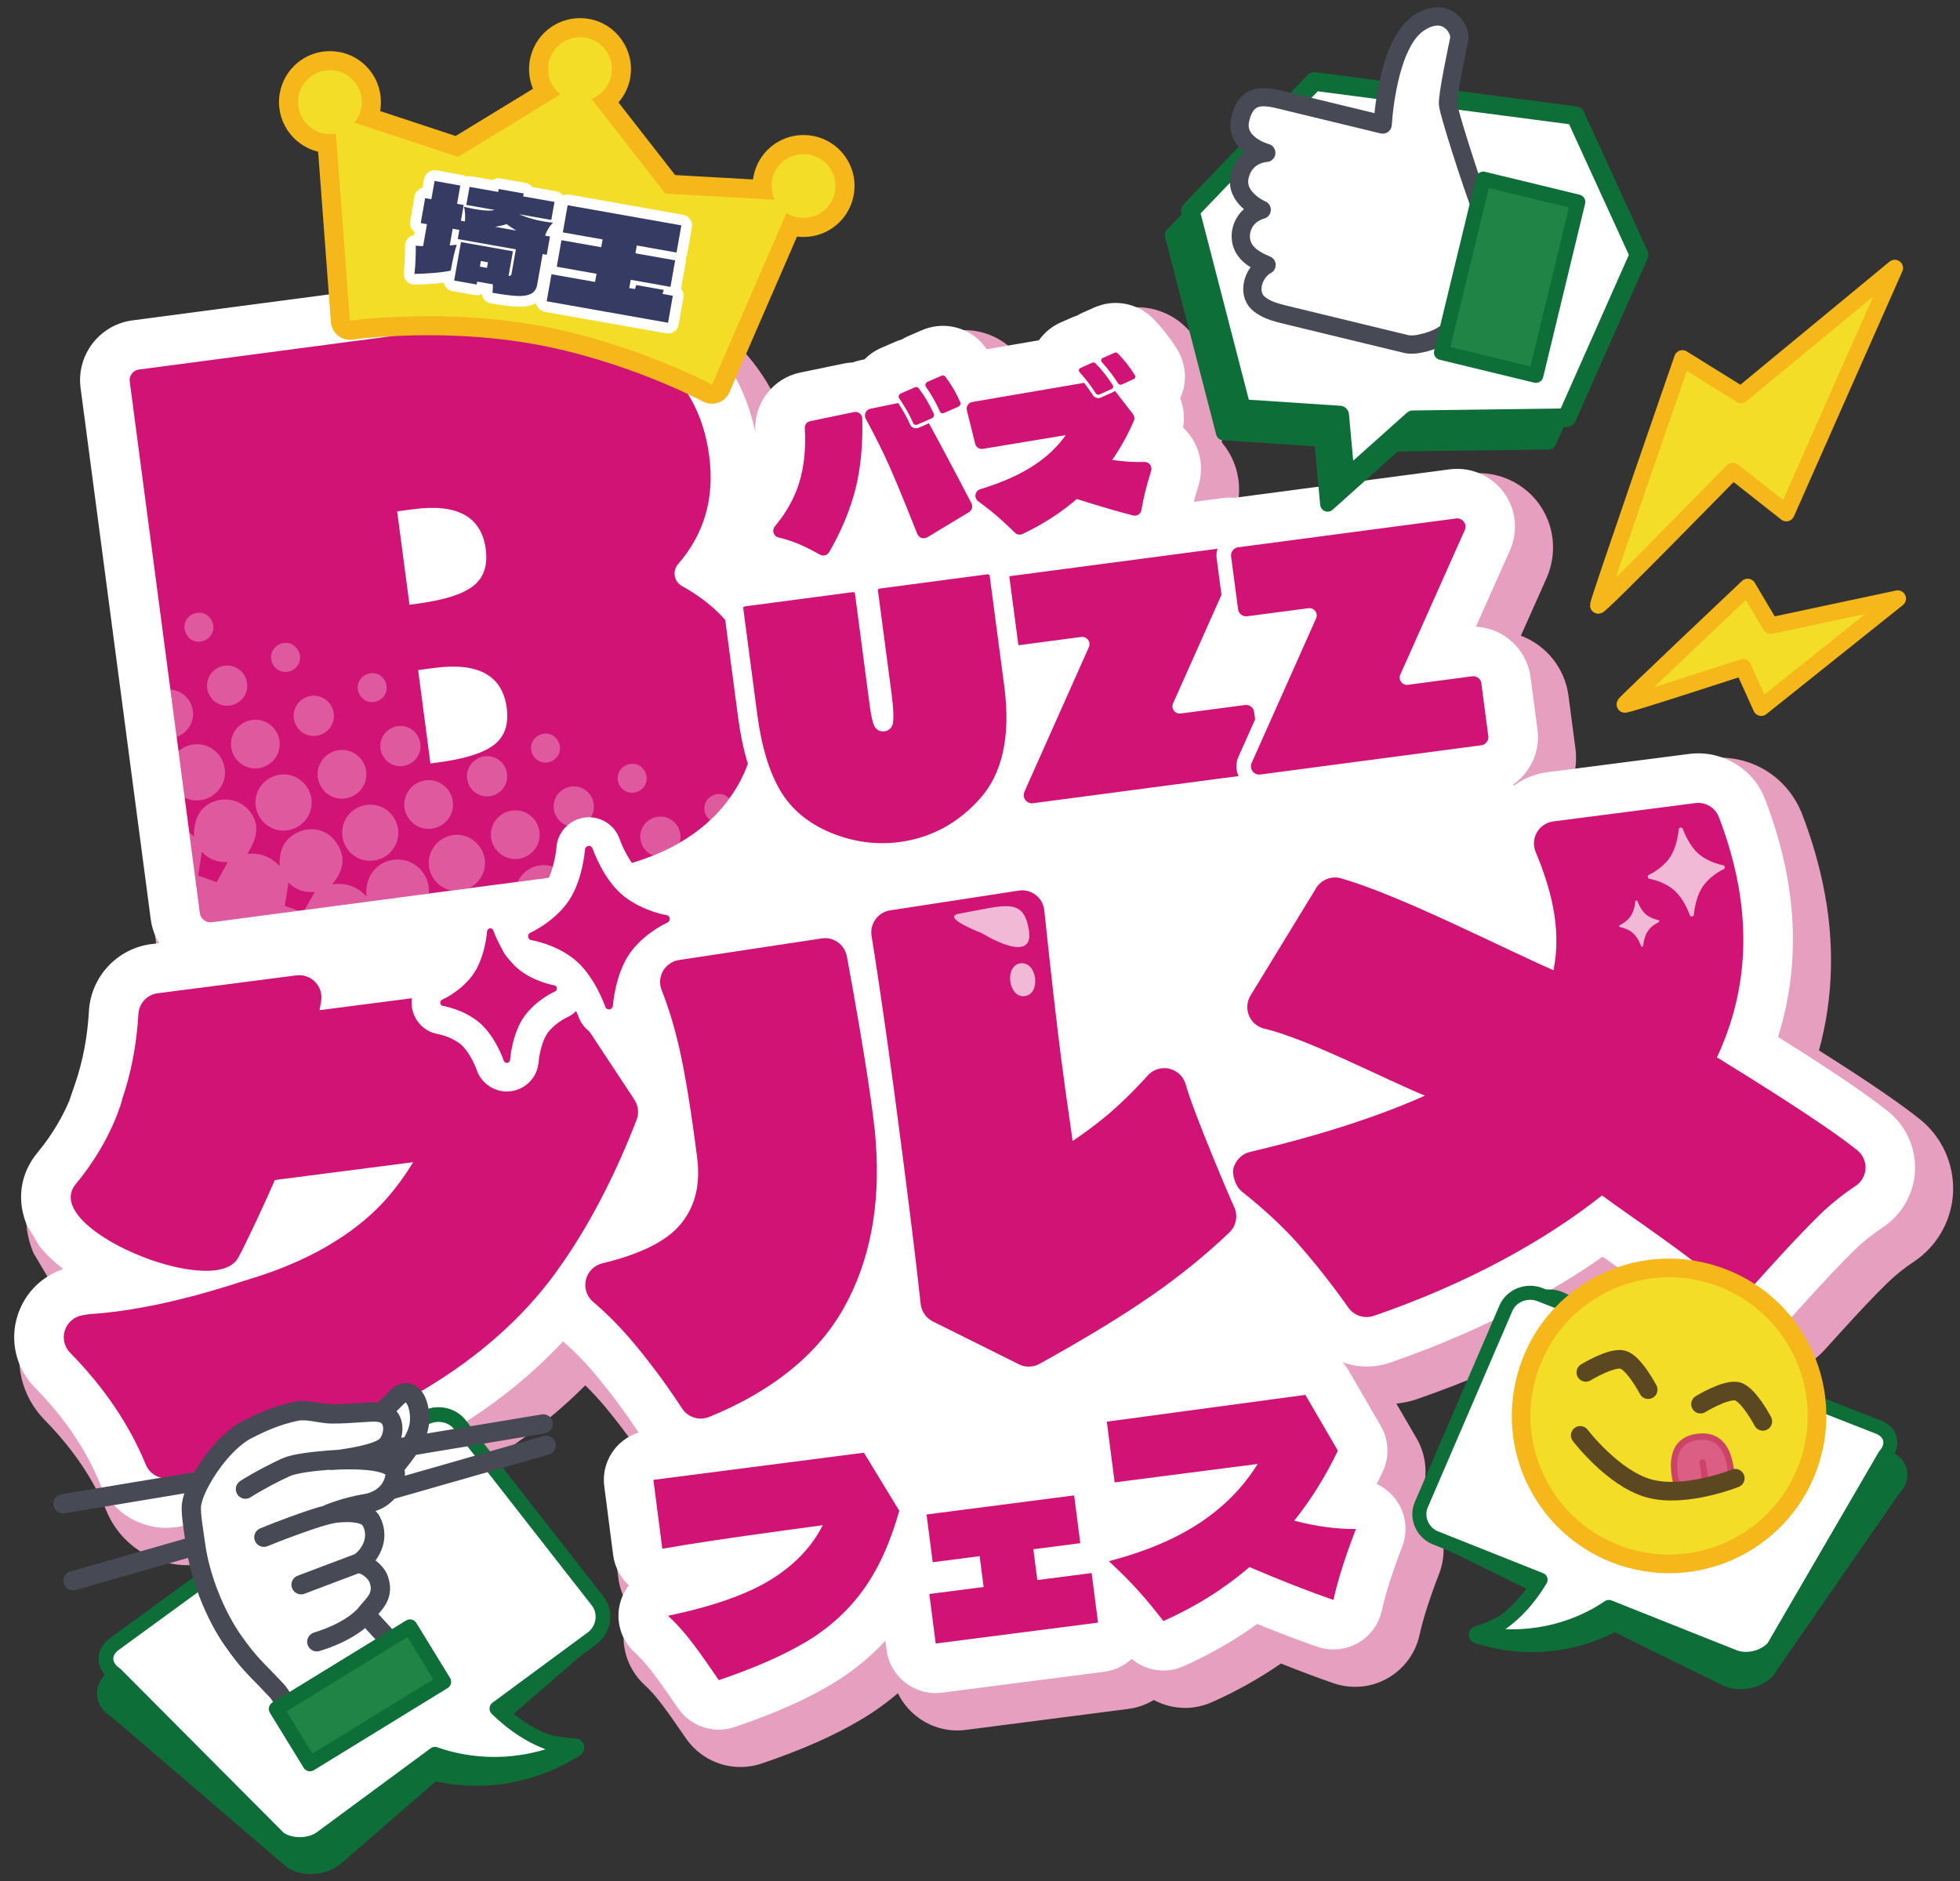 <?xml version="1.0" encoding="utf-8"?>
<!-- Generator: Adobe Illustrator 16.0.0, SVG Export Plug-In . SVG Version: 6.00 Build 0)  -->
<!DOCTYPE svg PUBLIC "-//W3C//DTD SVG 1.1//EN" "http://www.w3.org/Graphics/SVG/1.1/DTD/svg11.dtd">
<svg version="1.1" id="レイヤー_1" xmlns="http://www.w3.org/2000/svg" xmlns:xlink="http://www.w3.org/1999/xlink" x="0px"
	 y="0px" width="297px" height="285px" viewBox="0 0 297 285" enable-background="new 0 0 297 285" xml:space="preserve">
<rect x="0" y="0" width="297" height="285" fill="#333333" stroke="none"/>
<g>
	<g>
		<path fill="#E79FBF" d="M112.196,266.479c-2.869,0-5.556-1.403-7.188-3.754l-1.076-1.545l-0.016-0.017l-0.094-0.139
			c-1.08-1.586-2.083-2.969-2.979-4.11c-0.736-0.941-1.499-1.776-2.27-2.486c-2.428-2.218-3.398-5.578-2.529-8.766
			c0.212-0.764,0.52-1.486,0.919-2.159c-1.098-1.288-1.806-2.874-2.021-4.564L93.593,228.5c-0.473-3.673,1.395-7.164,4.561-8.845
			c-1.604-2.356-3.354-4.693-5.218-6.964c-1.385-1.679-2.82-3.204-4.276-4.546c-4.657,4.836-10.204,9.199-16.505,12.984
			c-4.121,2.456-9.765,4.95-17.257,7.627c-6.901,2.473-14.844,4.767-23.608,6.818c-0.402,0.099-0.823,0.175-1.273,0.229
			c-0.506,0.065-1.028,0.099-1.545,0.099c-4.943,0-9.343-2.948-11.209-7.511c-2.055-4.982-5.288-9.735-9.606-14.124
			c-3.188-3.241-4.295-7.937-2.89-12.253c0.964-2.968,3.042-5.439,5.733-6.909c-0.854-0.775-1.606-1.572-2.249-2.382l-0.052-0.065
			l-1.995-3.348l-0.035-0.085c-1.763-4.269-1.092-8.738,1.842-12.262c2.413-2.894,3.834-5.682,4.602-7.511l0.866-2.537
			c1.123-3.28,1.8-6.847,2.011-10.598c0.311-5.647,4.48-10.304,10.004-11.273c-0.3-0.77-0.507-1.577-0.619-2.414L14.242,62.116
			c-0.363-2.747,0.367-5.474,2.058-7.678c1.69-2.204,4.133-3.616,6.878-3.977l50.648-6.688c3.264-0.421,6.429-0.636,9.395-0.636
			c8.28,0,15.355,1.657,21.029,4.925c6.278,3.61,10.805,8.902,13.289,15.473c1.321-2.583,3.753-4.542,6.729-5.151l6.614-1.373
			c0.254-0.052,0.506-0.094,0.759-0.127c0.199-0.026,0.393-0.042,0.587-0.053c0.331-0.113,0.737-0.239,1.171-0.324l0.256-0.054
			c0.781-0.728,1.669-1.31,2.644-1.732l2.165-0.942c0.304-0.128,0.605-0.235,0.925-0.331c0.324-0.194,0.648-0.361,0.967-0.496
			l2.13-0.917c0.779-0.337,1.615-0.569,2.484-0.687c0.396-0.051,0.79-0.076,1.181-0.076c2.797,0,5.457,1.278,7.175,3.432
			l6.672-1.139c0.915-1.153,2.088-2.068,3.42-2.664l1.786-0.793c0.236-0.106,0.48-0.189,0.731-0.271
			c0.31-0.179,0.601-0.328,0.887-0.455l1.777-0.791c0.831-0.364,1.688-0.603,2.553-0.714c0.385-0.05,0.778-0.075,1.168-0.075
			c2.49,0,4.913,1.029,6.648,2.823c1.403,1.453,2.645,3.04,3.69,4.718c1.399,2.216,1.783,4.932,1.048,7.445
			c-0.07,0.239-0.155,0.483-0.261,0.745c0.411,1.286,0.556,2.634,0.425,3.958c0.23,0.247,0.445,0.5,0.641,0.757
			c1.925,2.528,2.504,5.844,1.55,8.87c-0.063,0.199-0.122,0.395-0.181,0.587l2.467-0.325c0.449-0.059,0.89-0.087,1.328-0.087
			c0.21,0,0.42,0.007,0.628,0.02l32.491-4.291c0.428-0.056,0.86-0.083,1.289-0.083c3.146,0,6.147,1.507,8.028,4.031
			c2.148,2.879,2.58,6.73,1.125,10.051l-4.498,10.084c4.007,0.917,7.124,4.238,7.691,8.44l1.052,7.979
			c0.252,1.923-0.048,3.834-0.852,5.549c0.298-0.063,0.597-0.113,0.898-0.152l21.517-2.774c0.519-0.067,1.046-0.101,1.567-0.101
			c5.033,0,9.467,3.045,11.295,7.757c1.313,3.398,2.352,6.883,3.086,10.359c1.856,8.801,1.579,17.394-0.823,25.553
			c7.534,4.732,12.769,8.288,15.985,10.858c3.007,2.401,4.707,6.151,4.548,10.029c-0.181,3.863-2.21,7.431-5.43,9.551
			c-1.544,1.02-2.987,2.188-4.289,3.471c-1.846,1.806-4.219,4.313-7.258,7.668l-2.08,2.298c-1.924,2.142-4.568,3.528-7.441,3.901
			c-0.299,0.035-0.658,0.077-1.101,0.09c-0.139,0.005-0.289,0.008-0.438,0.008c-3.028,0-6.029-1.17-8.231-3.211
			c-2.68-2.467-8.145-6.335-12.325-9.279c-3.414,2.347-7.138,4.606-11.079,6.727c-6.356,3.409-13.346,6.436-20.774,8.998
			c-0.749,0.258-1.541,0.441-2.355,0.544c-0.495,0.065-1.006,0.099-1.512,0.099c-0.321,0-0.644-0.014-0.965-0.04l4.145,7.13
			c1.46,2.506,1.584,5.565,0.331,8.183c-0.122,0.252-0.244,0.502-0.367,0.752c0.947,0.619,1.77,1.42,2.415,2.358
			c1.644,2.389,2.003,5.428,0.961,8.13c-1.452,3.75-2.471,6.937-3.027,9.471c-0.526,2.431-2.081,4.532-4.264,5.762
			c-0.989,0.554-2.055,0.907-3.168,1.05c-0.369,0.047-0.743,0.07-1.114,0.07c-0.979,0-1.944-0.161-2.866-0.48
			c-2.502-0.861-5.366-1.942-8.522-3.216c-3.338,2.362-6.98,4.426-10.836,6.139c-0.793,0.347-1.607,0.574-2.428,0.68
			c-0.365,0.047-0.734,0.07-1.101,0.07c-1.701,0-3.367-0.501-4.789-1.427c-1.186,0.863-2.558,1.41-4.021,1.595l-24.592,3.177
			c-0.374,0.048-0.754,0.072-1.128,0.072c-4.01,0-7.475-2.746-8.471-6.547c-2.018,1.903-4.245,3.586-6.646,5.018
			c-4,2.397-8.887,4.56-14.939,6.608c-0.534,0.184-1.105,0.314-1.692,0.387C112.943,266.456,112.567,266.479,112.196,266.479z"/>
		<path fill="#E79FBF" d="M83.221,44.389c8.067,0,14.906,1.591,20.405,4.758c7.491,4.308,12.32,11.026,14.103,19.51
			c-0.003-0.059-0.001-0.115-0.008-0.177c-0.247-4.216,2.681-8.026,6.799-8.869l6.617-1.373c0.223-0.046,0.445-0.083,0.668-0.112
			c0.226-0.029,0.443-0.043,0.666-0.053c0.381-0.135,0.768-0.258,1.17-0.337l0.627-0.133c0.717-0.724,1.572-1.318,2.529-1.733
			l2.166-0.942c0.307-0.129,0.615-0.233,0.936-0.322c0.297-0.187,0.615-0.359,0.946-0.5l2.136-0.92
			c0.689-0.299,1.414-0.495,2.157-0.596c0.338-0.043,0.676-0.064,1.012-0.064c2.487,0,4.86,1.163,6.346,3.153
			c0.102,0.129,0.188,0.266,0.281,0.391l7.923-1.353c0.807-1.146,1.904-2.079,3.229-2.671l1.783-0.792
			c0.238-0.106,0.484-0.184,0.737-0.265c0.281-0.167,0.573-0.324,0.88-0.46l1.779-0.792c0.703-0.308,1.443-0.519,2.203-0.616
			c0.336-0.043,0.673-0.065,1.009-0.065c2.139,0,4.228,0.87,5.749,2.442c1.338,1.385,2.524,2.899,3.527,4.51
			c1.212,1.918,1.545,4.26,0.909,6.432c-0.106,0.363-0.246,0.707-0.401,1.049c0.536,1.418,0.698,2.954,0.445,4.45
			c0.348,0.33,0.673,0.686,0.967,1.071c1.679,2.205,2.182,5.103,1.352,7.735c-0.273,0.871-0.506,1.688-0.703,2.452l4.346-0.572
			l0.02-0.002c0.383-0.05,0.766-0.075,1.146-0.075c0.224,0,0.447,0.009,0.669,0.025l32.614-4.307
			c0.376-0.049,0.751-0.073,1.125-0.073c2.743,0,5.362,1.295,7.024,3.527c1.879,2.518,2.266,5.872,0.982,8.801l-5.172,11.596
			c4.139,0.197,7.696,3.34,8.271,7.599l1.051,7.975c0.306,2.327-0.311,4.624-1.736,6.484c-0.56,0.731-1.225,1.356-1.961,1.871
			c0.035,0.055,0.07,0.112,0.105,0.164c1.475-1.081,3.201-1.809,5.039-2.045l21.518-2.774c0.472-0.061,0.941-0.091,1.407-0.091
			c4.44,0,8.481,2.714,10.128,6.958c1.297,3.354,2.312,6.77,3.028,10.165c1.888,8.95,1.521,17.618-1.075,25.847
			c5.732,3.586,12.577,8.005,16.681,11.284c2.694,2.152,4.223,5.494,4.079,9.001c-0.162,3.461-1.994,6.664-4.868,8.557
			c-1.626,1.073-3.127,2.291-4.479,3.625c-1.908,1.866-4.296,4.395-7.307,7.719l-2.08,2.298c-1.729,1.925-4.102,3.166-6.675,3.5
			c-0.179,0.021-0.53,0.067-0.976,0.08c-0.134,0.005-0.268,0.008-0.402,0.008c-2.723,0-5.393-1.036-7.381-2.878
			c-2.835-2.609-8.684-6.729-12.951-9.733c-0.072-0.053-0.146-0.104-0.219-0.154c-3.579,2.504-7.486,4.896-11.678,7.15
			c-6.306,3.382-13.224,6.377-20.59,8.917c-0.68,0.234-1.389,0.396-2.104,0.486c-0.453,0.06-0.905,0.088-1.354,0.088
			c-1.262,0-2.497-0.228-3.666-0.641c0.313,0.356,0.603,0.731,0.846,1.151l4.918,8.46c1.251,2.147,1.355,4.775,0.284,7.014
			c-0.292,0.604-0.59,1.209-0.895,1.803c1.208,0.555,2.265,1.43,3.04,2.557c1.41,2.05,1.717,4.656,0.824,6.971
			c-1.472,3.802-2.51,7.05-3.082,9.652c-0.453,2.094-1.785,3.887-3.655,4.939c-0.851,0.477-1.771,0.778-2.713,0.899
			c-0.316,0.04-0.636,0.061-0.955,0.061c-0.827,0-1.659-0.136-2.457-0.412c-2.705-0.932-5.753-2.091-9.101-3.452
			c-3.433,2.49-7.179,4.639-11.175,6.414c-0.679,0.297-1.378,0.492-2.079,0.582c-0.314,0.04-0.629,0.06-0.941,0.06
			c-1.755,0-3.466-0.618-4.83-1.759c-1.107,1.025-2.524,1.733-4.137,1.938l-24.595,3.177c-0.325,0.042-0.648,0.063-0.968,0.063
			c-3.723,0-6.952-2.762-7.443-6.552l-0.176-1.379c-2.359,2.543-5.079,4.753-8.139,6.577c-3.942,2.363-8.754,4.485-14.7,6.498
			c-0.471,0.162-0.959,0.271-1.443,0.33c-0.319,0.041-0.638,0.062-0.956,0.062c-2.409,0-4.732-1.16-6.161-3.217l-1.132-1.625
			c-0.02-0.021-0.031-0.044-0.046-0.064c-1.096-1.609-2.12-3.021-3.031-4.181c-0.787-1.007-1.597-1.889-2.407-2.634
			c-2.076-1.896-2.91-4.799-2.168-7.516c0.27-0.971,0.723-1.858,1.315-2.627c-1.306-1.191-2.158-2.814-2.384-4.584l-1.348-10.441
			c-0.473-3.672,1.79-7.057,5.203-8.119c-1.851-2.819-3.911-5.615-6.134-8.323c-1.739-2.108-3.523-3.944-5.316-5.495
			c-4.73,5.089-10.44,9.669-17.076,13.654c-4.031,2.403-9.605,4.868-17.034,7.521c-6.836,2.449-14.734,4.732-23.473,6.778
			c-0.475,0.116-0.877,0.174-1.14,0.206c-0.467,0.061-0.931,0.09-1.393,0.09c-4.359,0-8.372-2.628-10.051-6.733
			c-2.119-5.138-5.438-10.021-9.872-14.528c-2.859-2.907-3.849-7.125-2.592-10.987c1.082-3.33,3.654-5.884,6.894-6.96
			c-1.412-1.092-2.64-2.264-3.62-3.497l-1.905-3.197c-1.568-3.797-0.986-7.82,1.647-10.983c2.531-3.035,4.009-5.956,4.794-7.827
			l0.896-2.616c1.164-3.4,1.859-7.078,2.077-10.933c0.288-5.232,4.269-9.518,9.468-10.187l1.179-0.152
			c-0.653-1.062-1.096-2.275-1.271-3.584L15.483,61.952c-0.661-4.995,2.869-9.594,7.858-10.25l50.412-6.659l0.222-0.026
			C77.215,44.598,80.298,44.389,83.221,44.389 M83.221,41.886v2.503V41.886c-3.019,0-6.238,0.218-9.568,0.648l-0.197,0.023
			l-50.443,6.663c-3.076,0.404-5.813,1.987-7.707,4.456c-1.894,2.47-2.712,5.525-2.305,8.604l10.633,80.514
			c0.061,0.454,0.146,0.9,0.256,1.338c-5.394,1.551-9.334,6.369-9.65,12.119c-0.205,3.635-0.86,7.087-1.946,10.26l-0.868,2.533
			c-0.742,1.751-2.097,4.384-4.376,7.118c-3.195,3.837-3.957,8.898-2.039,13.542l0.07,0.168l0.093,0.157l1.905,3.197l0.086,0.144
			l0.104,0.132c0.373,0.47,0.78,0.936,1.22,1.395c-2.28,1.646-4.025,3.998-4.914,6.732c-1.549,4.761-0.328,9.94,3.188,13.516
			c4.205,4.273,7.348,8.893,9.343,13.728c2.057,5.028,6.911,8.282,12.365,8.282c0.57,0,1.146-0.037,1.713-0.11
			c0.483-0.06,0.952-0.144,1.415-0.257c8.786-2.058,16.775-4.365,23.722-6.854c7.568-2.703,13.284-5.231,17.471-7.728
			c6.014-3.612,11.351-7.743,15.899-12.306c1.113,1.091,2.211,2.292,3.281,3.589c1.555,1.895,3.031,3.838,4.408,5.8
			c-2.888,2.1-4.507,5.653-4.028,9.37l1.348,10.441c0.209,1.64,0.825,3.195,1.776,4.529c-0.261,0.541-0.474,1.106-0.636,1.691
			c-0.997,3.654,0.112,7.494,2.892,10.033c0.715,0.658,1.431,1.443,2.123,2.328c0.884,1.124,1.87,2.483,2.934,4.047l0.005,0.008
			c0.027,0.041,0.061,0.09,0.102,0.144l1.087,1.561c1.865,2.685,4.936,4.289,8.214,4.289c0.425,0,0.854-0.027,1.275-0.082
			c0.66-0.081,1.317-0.231,1.939-0.445c6.125-2.074,11.092-4.272,15.172-6.719c1.938-1.155,3.769-2.471,5.473-3.932
			c1.641,3.363,5.093,5.642,8.998,5.642c0.428,0,0.86-0.028,1.286-0.083l24.597-3.177c1.391-0.176,2.711-0.639,3.896-1.359
			c1.454,0.783,3.087,1.201,4.75,1.201c0.418,0,0.842-0.026,1.257-0.079c0.941-0.121,1.871-0.381,2.767-0.772
			c3.729-1.656,7.252-3.628,10.503-5.874c2.928,1.172,5.599,2.174,7.954,2.985c1.051,0.364,2.153,0.549,3.272,0.549
			c0.424,0,0.851-0.027,1.271-0.08c1.276-0.164,2.494-0.567,3.621-1.199c2.499-1.407,4.275-3.81,4.878-6.594
			c0.542-2.465,1.542-5.589,2.97-9.278c1.192-3.09,0.782-6.563-1.096-9.293c-0.527-0.766-1.156-1.451-1.867-2.038
			c1.342-2.958,1.172-6.37-0.462-9.176l-3.06-5.264c0.16-0.015,0.319-0.032,0.479-0.054c0.889-0.112,1.766-0.315,2.596-0.602
			c7.491-2.583,14.542-5.638,20.956-9.077c3.708-1.994,7.225-4.111,10.478-6.308c3.917,2.764,9.032,6.416,11.492,8.681
			c2.426,2.247,5.736,3.539,9.076,3.539c0.166,0,0.331-0.003,0.496-0.01c0.484-0.014,0.891-0.062,1.109-0.088l0.059-0.007
			c3.206-0.416,6.123-1.946,8.25-4.313l2.074-2.291c3.022-3.336,5.378-5.825,7.201-7.609c1.251-1.233,2.631-2.35,4.108-3.325
			c3.551-2.338,5.79-6.274,5.989-10.528c0.176-4.29-1.7-8.424-5.017-11.074c-3.139-2.508-8.155-5.93-15.307-10.439
			c2.22-8.087,2.419-16.571,0.588-25.252c-0.748-3.542-1.806-7.092-3.144-10.551c-2.017-5.2-6.908-8.558-12.462-8.558
			c-0.574,0-1.156,0.038-1.728,0.111l-20.389,2.629c0.331-1.346,0.412-2.757,0.226-4.173l-1.051-7.976
			c-0.569-4.215-3.412-7.639-7.212-9.067l3.917-8.781c1.642-3.747,1.155-8.078-1.263-11.317c-2.114-2.838-5.49-4.533-9.03-4.533
			c-0.482,0-0.97,0.031-1.448,0.094l-32.379,4.275c-0.193-0.01-0.387-0.015-0.581-0.015c-0.479,0-0.96,0.031-1.431,0.091h-0.003
			l-0.059,0.007l-0.608,0.08c0.572-3.046-0.164-6.23-2.067-8.73c-0.111-0.147-0.229-0.292-0.351-0.437
			c0.055-1.165-0.077-2.338-0.392-3.474c0.053-0.149,0.1-0.295,0.143-0.44c0.836-2.859,0.4-5.947-1.195-8.473
			c-1.083-1.739-2.379-3.396-3.844-4.912c-1.971-2.037-4.722-3.206-7.549-3.206c-0.442,0-0.891,0.029-1.329,0.085
			c-0.981,0.126-1.953,0.397-2.886,0.806l-1.794,0.798c-0.287,0.127-0.579,0.274-0.886,0.447c-0.236,0.078-0.478,0.164-0.734,0.279
			l-1.778,0.79c-1.372,0.613-2.592,1.52-3.581,2.653l-5.52,0.942c-1.949-2.102-4.741-3.331-7.661-3.331
			c-0.443,0-0.891,0.028-1.33,0.084c-1.001,0.136-1.949,0.398-2.835,0.782l-2.131,0.917c-0.317,0.135-0.645,0.299-0.973,0.489
			c-0.308,0.096-0.602,0.204-0.889,0.325l-2.194,0.955c-0.995,0.431-1.911,1.009-2.73,1.723c-0.387,0.079-0.761,0.189-1.083,0.295
			c-0.155,0.011-0.324,0.027-0.503,0.05c-0.287,0.038-0.569,0.085-0.852,0.144l-6.62,1.374c-2.504,0.512-4.667,1.874-6.223,3.739
			c-2.713-5.833-7.089-10.572-12.915-13.922C99.009,43.6,91.723,41.887,83.221,41.886L83.221,41.886z"/>
	</g>
	<g>
		<path fill="#FFFFFF" d="M286.105,168.398c-4.104-3.283-10.949-7.698-16.68-11.284c2.595-8.227,2.96-16.896,1.073-25.851
			c-0.718-3.39-1.738-6.805-3.031-10.159c-1.813-4.691-6.558-7.511-11.535-6.869l-21.517,2.774
			c-1.838,0.237-3.564,0.965-5.033,2.043c-0.037-0.055-0.072-0.111-0.109-0.166c0.735-0.513,1.398-1.135,1.958-1.865
			c1.429-1.864,2.046-4.16,1.741-6.483l-1.053-7.974c-0.574-4.262-4.135-7.408-8.273-7.604l5.167-11.598
			c1.286-2.925,0.903-6.277-0.974-8.8c-1.894-2.536-5.014-3.854-8.15-3.452l-32.615,4.311c-0.599-0.05-1.209-0.033-1.811,0.046
			l-0.025,0.002l-4.338,0.57c0.191-0.76,0.421-1.58,0.7-2.444c0.827-2.637,0.325-5.534-1.358-7.74
			c-0.294-0.389-0.611-0.745-0.96-1.068c0.25-1.503,0.088-3.039-0.444-4.453c0.154-0.339,0.293-0.688,0.396-1.052
			c0.635-2.173,0.304-4.515-0.9-6.428c-1.012-1.612-2.204-3.132-3.535-4.515c-1.761-1.812-4.283-2.692-6.758-2.374
			c-0.76,0.099-1.5,0.31-2.201,0.617l-1.78,0.79c-0.309,0.138-0.601,0.291-0.882,0.462c-0.25,0.082-0.5,0.159-0.736,0.268
			l-1.783,0.786c-1.321,0.594-2.421,1.529-3.229,2.672l-7.924,1.355c-0.092-0.13-0.184-0.264-0.28-0.395
			c-1.688-2.258-4.517-3.451-7.358-3.086c-0.746,0.098-1.472,0.294-2.16,0.594l-2.133,0.92c-0.331,0.144-0.645,0.319-0.95,0.5
			c-0.313,0.091-0.628,0.196-0.929,0.325l-2.166,0.938c-0.963,0.415-1.81,1.01-2.531,1.737l-0.628,0.132
			c-0.397,0.079-0.788,0.2-1.167,0.339c-0.223,0.01-0.446,0.02-0.668,0.054c-0.225,0.026-0.442,0.065-0.668,0.11l-6.617,1.371
			c-4.118,0.844-7.047,4.656-6.796,8.87c0.003,0.061,0.003,0.117,0.008,0.179c-1.785-8.483-6.619-15.203-14.103-19.516
			c-7.497-4.309-17.474-5.702-29.653-4.129l-0.222,0.025l-50.418,6.663c-4.988,0.655-8.515,5.251-7.854,10.248l10.633,80.518
			c0.173,1.31,0.622,2.518,1.269,3.581l-1.175,0.15c-5.197,0.67-9.178,4.954-9.469,10.188c-0.216,3.855-0.912,7.534-2.078,10.933
			l-0.896,2.616c-0.785,1.869-2.267,4.794-4.791,7.829c-2.638,3.164-3.216,7.183-1.651,10.982l1.902,3.193
			c0.985,1.237,2.213,2.412,3.621,3.5c-3.238,1.08-5.809,3.629-6.892,6.962c-1.26,3.865-0.268,8.081,2.593,10.986
			c4.438,4.507,7.756,9.393,9.868,14.529c1.864,4.536,6.57,7.275,11.444,6.646c0.268-0.032,0.668-0.095,1.146-0.211
			c8.732-2.046,16.63-4.327,23.471-6.777c7.425-2.656,13.002-5.115,17.035-7.52c6.634-3.989,12.342-8.565,17.073-13.655
			c1.796,1.549,3.58,3.385,5.31,5.494c2.228,2.705,4.288,5.506,6.147,8.32c-3.418,1.067-5.68,4.453-5.21,8.123l1.35,10.439
			c0.228,1.768,1.081,3.396,2.382,4.584c-0.595,0.768-1.048,1.658-1.312,2.623c-0.748,2.715,0.09,5.621,2.167,7.523
			c0.811,0.741,1.622,1.623,2.409,2.627c0.909,1.161,1.935,2.577,3.029,4.184c0.013,0.021,0.027,0.044,0.042,0.065l1.135,1.624
			c1.622,2.331,4.382,3.51,7.117,3.16c0.487-0.069,0.969-0.178,1.447-0.337c5.945-2.007,10.75-4.136,14.694-6.493
			c3.063-1.826,5.781-4.034,8.137-6.58l0.178,1.379c0.533,4.112,4.297,7.02,8.412,6.488l24.598-3.174
			c1.605-0.205,3.027-0.918,4.131-1.937c1.609,1.343,3.702,1.965,5.768,1.699c0.705-0.091,1.41-0.288,2.086-0.589
			c4-1.771,7.743-3.92,11.176-6.408c3.348,1.361,6.395,2.517,9.104,3.452c1.102,0.384,2.274,0.496,3.405,0.352
			c0.947-0.122,1.865-0.427,2.714-0.898c1.872-1.05,3.202-2.847,3.658-4.942c0.573-2.604,1.606-5.85,3.079-9.65
			c0.894-2.313,0.587-4.927-0.823-6.969c-0.774-1.128-1.835-2.003-3.042-2.561c0.309-0.594,0.609-1.193,0.895-1.803
			c1.074-2.238,0.969-4.865-0.279-7.015l-4.918-8.462c-0.244-0.419-0.537-0.791-0.846-1.145c1.58,0.555,3.289,0.773,5.02,0.551
			c0.713-0.091,1.424-0.254,2.104-0.489c7.363-2.54,14.282-5.538,20.587-8.917c4.194-2.249,8.104-4.644,11.677-7.148
			c0.074,0.048,0.149,0.103,0.227,0.153c4.265,3.008,10.107,7.122,12.947,9.737c2.087,1.928,4.923,2.976,7.779,2.864
			c0.451-0.011,0.805-0.06,0.982-0.08c2.567-0.331,4.939-1.573,6.68-3.497l2.073-2.295c3.007-3.322,5.401-5.852,7.308-7.723
			c1.348-1.336,2.853-2.55,4.478-3.625c2.874-1.89,4.7-5.095,4.865-8.557C290.326,173.899,288.799,170.551,286.105,168.398z"/>
	</g>
	<g>
		<g>
			<path fill="#D01375" d="M130.905,220.105l5.364,8.797c-1.363,4.853-3.188,8.859-5.48,12.016s-5.162,5.763-8.617,7.826
				c-3.45,2.061-7.867,4.002-13.247,5.821l-1.131-1.628c-1.197-1.754-2.311-3.281-3.336-4.599c-1.029-1.31-2.105-2.487-3.233-3.519
				c6.798-1.428,11.994-3.256,15.587-5.483c3.59-2.22,6.211-4.973,7.86-8.247l-5.822,0.797c-8.421,1.145-14.583,2.072-18.492,2.777
				l-1.348-10.441L130.905,220.105z"/>
			<path fill="#D01375" d="M156.586,234.734l0.6,4.67l8.23-1.065l0.971,7.514l-24.598,3.168l-0.97-7.505l8.231-1.064l-0.602-4.667
				l-7.115,0.917l-0.935-7.234l22.368-2.891l0.931,7.241L156.586,234.734z"/>
			<path fill="#D01375" d="M202.058,242.417c-3.657-1.257-7.899-2.919-12.729-4.981c-3.842,3.298-8.191,6.024-13.042,8.176
				c-1.229-1.598-2.451-3.084-3.678-4.459c-1.223-1.378-2.752-2.912-4.582-4.604c5.483-1.437,10.061-3.361,13.734-5.785
				c3.674-2.42,6.613-5.408,8.813-8.952l-21.67,2.795l-1.187-9.202l30.087-4.061l4.923,8.46c-1.838,3.849-4.044,7.386-6.61,10.602
				c3.227,0.856,6.344,1.279,9.348,1.261C203.852,235.835,202.715,239.417,202.058,242.417z"/>
		</g>
	</g>
	<g>
		<g>
			<g>
				<path fill="#D01375" stroke="#FFFFFF" stroke-width="4.334" stroke-linejoin="round" stroke-miterlimit="10" d="
					M110.822,91.734c-1.758-1.822-3.913-3.441-6.438-4.838c4.396-5.063,6.153-11.123,5.23-18.095
					c-1.071-8.125-5.082-14.243-11.921-18.179c-6.503-3.75-15.433-4.901-26.534-3.438l-50.385,6.659
					c-2.076,0.274-3.539,2.179-3.262,4.255l10.628,80.513c0.276,2.074,2.184,3.537,4.261,3.261l56.188-7.416
					c9.587-1.267,16.933-4.618,21.832-9.949c5.079-5.532,7.125-12.334,6.085-20.221C115.826,99.158,113.911,94.938,110.822,91.734z"
					/>
				<g opacity="0.3">
					<defs>
						<path id="SVGID_1_" opacity="0.3" d="M88.305,132.305c9.066-1.195,15.975-4.315,20.522-9.268
							c4.624-5.028,6.487-11.245,5.529-18.467c-0.614-4.654-2.33-8.469-5.092-11.332c-1.603-1.66-3.595-3.159-5.928-4.451
							c-0.57-0.316-0.965-0.869-1.079-1.514c-0.117-0.643,0.065-1.309,0.495-1.801c3.962-4.563,5.551-10.082,4.72-16.389
							c-0.982-7.424-4.638-13.004-10.862-16.586c-4.77-2.746-11.05-3.995-18.674-3.724c-2.062,0.073-4.245,0.264-6.497,0.561
							l-50.382,6.654c-0.888,0.117-1.516,0.938-1.399,1.826l10.631,80.513c0.119,0.874,0.952,1.518,1.823,1.396L88.305,132.305z"/>
					</defs>
					<clipPath id="SVGID_2_">
						<use xlink:href="#SVGID_1_"  overflow="visible"/>
					</clipPath>
					<path clip-path="url(#SVGID_2_)" fill="#FFFFFF" d="M97.179,125.792c0.539-1.579,2.288-2.445,3.872-1.908
						c1.583,0.536,2.448,2.288,1.909,3.869c-0.537,1.584-2.288,2.448-3.87,1.914C97.505,129.126,96.643,127.378,97.179,125.792z
						 M95.113,120.012c1.117,0.365,2.371-0.254,2.759-1.36c0.396-1.128-0.231-2.428-1.361-2.822c-1.13-0.378-2.43,0.262-2.805,1.399
						C93.326,118.36,93.975,119.654,95.113,120.012z M103.112,139.112c1.928,0.681,4.07-0.351,4.733-2.284
						c0.653-1.915-0.361-4.001-2.265-4.685c-1.921-0.687-4.066,0.355-4.725,2.28C100.2,136.346,101.208,138.434,103.112,139.112z
						 M112.201,134.23c1.576,0.555,3.336-0.298,3.883-1.873c0.546-1.582-0.304-3.338-1.879-3.89
						c-1.576-0.546-3.335,0.304-3.887,1.882C109.775,131.928,110.62,133.688,112.201,134.23z M89.943,134.519
						c1.9,0.713,4.065-0.302,4.754-2.227c0.68-1.896-0.304-3.997-2.21-4.71c-1.897-0.711-4.054,0.303-4.756,2.23
						C87.054,131.703,88.04,133.806,89.943,134.519z M108.205,124.58c1.132,0.394,2.43-0.246,2.812-1.375
						c0.37-1.112-0.233-2.369-1.334-2.779c-1.119-0.411-2.433,0.212-2.833,1.329C106.446,122.887,107.074,124.194,108.205,124.58z
						 M65.24,129.25c-0.837,2.143,0.277,4.608,2.48,5.483c2.137,0.845,4.591-0.253,5.487-2.453c0.87-2.149-0.266-4.669-2.496-5.526
						C68.557,125.93,66.101,127.052,65.24,129.25z M116.232,143.69c1.89,0.682,3.995-0.306,4.713-2.209
						c0.718-1.898-0.293-4.06-2.218-4.754c-1.894-0.686-3.999,0.301-4.712,2.201C113.294,140.829,114.311,142.991,116.232,143.69z
						 M72.777,120.494c1.569,0.564,3.334-0.265,3.902-1.842c0.568-1.573-0.262-3.338-1.831-3.9
						c-1.577-0.573-3.344,0.266-3.911,1.833C70.371,118.155,71.204,119.926,72.777,120.494z M76.846,129.952
						c1.914,0.689,4.063-0.339,4.732-2.269c0.66-1.907-0.344-3.998-2.246-4.691c-1.919-0.689-4.069,0.34-4.743,2.271
						C73.934,127.172,74.938,129.266,76.846,129.952z M85.904,125.068c1.568,0.567,3.337-0.264,3.91-1.837
						c0.567-1.565-0.265-3.339-1.837-3.905c-1.569-0.565-3.338,0.265-3.906,1.837C83.504,122.732,84.33,124.5,85.904,125.068z
						 M68.782,110.832c1.121,0.417,2.429-0.203,2.827-1.333c0.401-1.125-0.229-2.432-1.358-2.823
						c-1.129-0.387-2.432,0.251-2.804,1.385C67.074,109.175,67.675,110.434,68.782,110.832z M81.978,115.435
						c1.117,0.366,2.371-0.251,2.762-1.355c0.399-1.125-0.223-2.428-1.358-2.819c-1.128-0.391-2.425,0.249-2.804,1.38
						C80.197,113.773,80.841,115.068,81.978,115.435z M18.159,108.43c-2.19-0.81-4.698,0.381-5.471,2.603
						c-0.767,2.199,0.401,4.64,2.596,5.419c2.187,0.782,4.637-0.379,5.437-2.58C21.509,111.695,20.36,109.246,18.159,108.43z
						 M-8.152,99.258c-2.194-0.767-4.64,0.406-5.423,2.606c-0.78,2.187,0.384,4.635,2.583,5.431c2.18,0.792,4.631-0.365,5.443-2.56
						C-4.739,102.545-5.928,100.035-8.152,99.258z M-36.61,86.5c0.679-1.914-0.352-4.048-2.271-4.715l-2.433,6.975
						c0.008,0.002,0.012,0.006,0.02,0.009C-39.372,89.414-37.286,88.41-36.61,86.5z M31.247,112.996
						c-2.19-0.77-4.635,0.395-5.42,2.596c-0.788,2.178,0.368,4.626,2.573,5.434c2.167,0.795,4.623-0.351,5.437-2.55
						C34.654,116.289,33.468,113.777,31.247,112.996z M121.313,129.152c1.125,0.403,2.431-0.22,2.824-1.35
						c0.383-1.107-0.205-2.375-1.307-2.791c-1.113-0.424-2.423,0.179-2.843,1.305C119.574,127.433,120.193,128.744,121.313,129.152z
						 M-33.435,72.865c0.391-1.126-0.235-2.417-1.352-2.805l-1.453,4.158C-35.122,74.611-33.827,73.992-33.435,72.865z
						 M44.375,117.571c-2.197-0.769-4.641,0.407-5.421,2.604c-0.784,2.185,0.379,4.633,2.579,5.437
						c2.178,0.783,4.632-0.367,5.441-2.564C47.786,120.855,46.595,118.346,44.375,117.571z M133.109,130.934
						c-0.218,0.621-0.125,1.289,0.193,1.828l1.103-3.149C133.813,129.843,133.324,130.311,133.109,130.934z M127.127,143.555
						c-0.519,1.445-0.061,3.004,1.03,3.98l2.242-6.438C128.964,141.186,127.638,142.119,127.127,143.555z M125.331,138.814
						c1.585,0.547,3.335-0.306,3.888-1.884c0.547-1.577-0.305-3.34-1.886-3.883c-1.581-0.545-3.331,0.302-3.886,1.885
						C122.903,136.505,123.754,138.268,125.331,138.814z M57.459,122.131c-2.234-0.725-4.655,0.473-5.389,2.67
						c-0.746,2.219,0.441,4.648,2.646,5.4c2.203,0.756,4.641-0.424,5.41-2.623C60.899,125.355,59.674,122.862,57.459,122.131z
						 M117.781,147.525c-0.87,2.152,0.264,4.674,2.491,5.53c2.149,0.825,4.606-0.296,5.47-2.495c0.836-2.14-0.273-4.602-2.465-5.477
						C121.141,144.229,118.673,145.33,117.781,147.525z M110.031,140.458c-2.22-0.772-4.717,0.454-5.447,2.665
						c-0.731,2.229,0.472,4.658,2.67,5.389c2.215,0.744,4.645-0.443,5.397-2.64C113.406,143.67,112.232,141.232,110.031,140.458z
						 M83.734,131.296c-2.214-0.745-4.653,0.447-5.401,2.644c-0.757,2.205,0.426,4.646,2.624,5.41
						c2.225,0.775,4.717-0.444,5.443-2.66C87.132,134.461,85.928,132.027,83.734,131.296z M96.875,135.879
						c-2.213-0.75-4.648,0.433-5.403,2.628c-0.765,2.206,0.412,4.64,2.606,5.415c2.19,0.778,4.635-0.394,5.431-2.587
						C100.304,139.135,99.093,136.633,96.875,135.879z M5.028,103.852c-2.195-0.807-4.704,0.391-5.477,2.609
						c-0.763,2.199,0.41,4.635,2.608,5.42c2.189,0.771,4.637-0.395,5.428-2.588C8.379,107.113,7.225,104.664,5.028,103.852z
						 M-9.933,83.393c1.117,0.357,2.37-0.26,2.76-1.363c0.395-1.132-0.235-2.432-1.365-2.82c-1.137-0.388-2.436,0.262-2.804,1.39
						C-11.721,81.741-11.069,83.031-9.933,83.393z M-5.95,93.041c1.583,0.534,3.335-0.334,3.867-1.916
						c0.528-1.581-0.338-3.336-1.917-3.868c-1.589-0.532-3.34,0.339-3.872,1.92C-8.404,90.76-7.535,92.512-5.95,93.041z
						 M-15.034,97.922c1.918,0.652,4.007-0.352,4.68-2.265c0.688-1.92-0.345-4.062-2.281-4.729
						c-1.909-0.651-4.002,0.354-4.681,2.266C-17.999,95.117-16.963,97.264-15.034,97.922z M3.195,87.969
						c1.117,0.364,2.369-0.254,2.76-1.361c0.399-1.125-0.226-2.426-1.357-2.818c-1.131-0.39-2.43,0.251-2.811,1.383
						C1.41,86.305,2.061,87.603,3.195,87.969z M7.152,97.609c1.568,0.551,3.332-0.299,3.879-1.87
						c0.552-1.579-0.294-3.339-1.878-3.891c-1.574-0.552-3.331,0.299-3.878,1.878C4.722,95.301,5.576,97.055,7.152,97.609z
						 M-26.675,97.207c-0.836,2.146,0.274,4.604,2.474,5.478c2.136,0.852,4.597-0.248,5.492-2.452
						c0.868-2.146-0.272-4.673-2.494-5.521C-23.359,93.885-25.813,95.006-26.675,97.207z M-1.968,102.477
						c1.905,0.711,4.063-0.31,4.752-2.239c0.674-1.894-0.31-3.99-2.217-4.703c-1.901-0.71-4.059,0.308-4.75,2.236
						C-4.857,99.666-3.872,101.768-1.968,102.477z M-37.215,98.151c2.203,0.763,4.639-0.413,5.416-2.616
						c0.777-2.189-0.395-4.63-2.589-5.428c-2.204-0.792-4.707,0.42-5.463,2.637C-40.598,94.957-39.414,97.394-37.215,98.151z
						 M122.138,164.795l-13.25,38.001l-169.369-59.048l13.247-38.004c0.438,0.155,0.88,0.307,1.292,0.45
						c0.54-0.989,1.093-2.011,1.657-3.052c-0.699,0.057-1.351-0.037-1.953-0.244l3.136-8.992c0.814,0.276,1.547,0.782,2.09,1.503
						c1.682,2.201,1.378,4.373-0.353,6.501c2.056-0.208,3.703,0.452,5.05,1.964c0.227-3.333,1.269-4.872,3.63-5.496
						c1.833-0.499,3.847,0.224,4.943,1.774c1.518,2.153,1.196,4.271-0.458,6.297c2.44,0.021,2.752,0.143,5.061,1.958
						c-0.162-2.601,0.812-4.503,3.323-5.37c1.869-0.646,3.999,0.037,5.162,1.628c1.567,2.179,1.258,4.31-0.321,6.242
						c0.878,0.159,1.822,0.202,2.653,0.532c0.842,0.334,1.565,0.949,2.325,1.433c-0.119-2.517,0.937-4.365,2.975-5.157
						c1.905-0.735,4.062-0.193,5.366,1.351c1.544,1.821,1.479,3.69-0.258,6.568c2-0.205,3.656,0.479,5.05,2.022
						c-0.098-2.755,0.938-4.57,2.971-5.365c1.93-0.746,4.098-0.185,5.408,1.399c1.506,1.835,1.426,3.721-0.303,6.522
						c1.999-0.205,3.658,0.475,5.05,2.02c-0.078-2.805,0.97-4.605,3.039-5.379c1.944-0.725,4.107-0.137,5.39,1.468
						c1.463,1.824,1.363,3.747-0.352,6.472c2.008-0.201,3.666,0.466,5.056,2.014c-0.06-2.857,0.997-4.648,3.095-5.393
						c1.92-0.692,4.058-0.1,5.325,1.48c1.474,1.83,1.376,3.795-0.359,6.49c1.947-0.225,3.555,0.412,4.931,1.846
						c-0.15-2.506,0.759-4.311,3.034-5.249c1.818-0.754,3.95-0.265,5.201,1.242c1.885,2.267,1.593,4.54-0.293,6.78
						c2.086-0.314,3.76,0.324,5.203,1.804c-0.27-3.026,1.471-4.672,2.99-5.256c1.938-0.74,4.104-0.17,5.4,1.425
						c0.797,0.979,1.141,2.105,1.059,3.361c-0.083,1.242-0.655,2.273-1.408,3.066c0.889,0.129,1.841,0.127,2.686,0.427
						c0.856,0.304,1.617,0.897,2.372,1.333c0.025-2.678,1.105-4.41,3.26-5.111c1.963-0.641,4.096,0.041,5.317,1.693
						c1.382,1.894,1.206,3.893-0.583,6.394c2.01-0.281,3.709,0.307,5.149,1.821c-0.136-2.598,0.836-4.463,3.291-5.33
						c1.863-0.658,3.996-0.027,5.164,1.564c1.644,2.258,1.295,4.44-0.517,6.541c2.086-0.315,3.767,0.311,5.186,1.788
						c-0.018-2.799,1.072-4.575,3.189-5.298c1.96-0.664,4.117-0.009,5.348,1.631c1.417,1.887,1.267,3.838-0.537,6.44
						c2.012-0.284,3.704,0.307,5.106,1.784c0.151-2.973,1.152-4.59,3.251-5.291c1.873-0.623,3.947-0.085,5.15,1.465
						c1.75,2.265,1.407,4.484-0.425,6.637c2.08-0.32,3.754,0.318,5.194,1.795c-0.063-2.729,1.034-4.546,3.116-5.28
						c0.628-0.224,1.278-0.31,1.915-0.271l-3.013,8.637c-0.286-0.196-0.555-0.421-0.814-0.675c-0.017,0.669,0.048,1.283-0.062,1.866
						c-0.109,0.597-0.386,1.175-0.566,1.697C121.877,164.704,122.01,164.75,122.138,164.795z M-41.418,112.548
						c-0.607-0.217-1.17-0.408-1.735-0.608c-0.102,0.548-0.199,1.063-0.298,1.572c0.464,0.162,0.882,0.307,1.3,0.454
						C-41.891,113.476-41.659,113.025-41.418,112.548z M-31.158,107.723c-1.538,0.123-2.907-0.479-3.921-1.539
						c-0.181,1.19-0.369,2.421-0.55,3.604c0.888,0.313,1.901,0.67,2.828,0.991C-32.287,109.813-31.735,108.787-31.158,107.723z
						 M-28.275,117.113c-0.592-0.209-1.154-0.4-1.741-0.606c-0.104,0.556-0.206,1.082-0.305,1.594
						c0.473,0.167,0.881,0.314,1.299,0.46C-28.77,118.068-28.529,117.596-28.275,117.113z M-18.02,112.313
						c-1.535,0.081-2.913-0.448-3.921-1.565c-0.191,1.214-0.377,2.449-0.561,3.618c0.896,0.312,1.91,0.67,2.824,0.98
						C-19.143,114.361-18.577,113.333-18.02,112.313z M-15.153,121.69c-0.592-0.209-1.161-0.405-1.732-0.601
						c-0.103,0.541-0.205,1.054-0.304,1.586c0.445,0.158,0.873,0.303,1.302,0.457C-15.634,122.635-15.393,122.171-15.153,121.69z
						 M-4.881,116.873c-1.567,0.123-2.922-0.469-3.931-1.531c-0.195,1.213-0.384,2.444-0.567,3.6
						c0.928,0.328,1.938,0.675,2.825,0.984C-5.999,118.914-5.437,117.884-4.881,116.873z M-2.016,126.271
						c-0.609-0.208-1.167-0.404-1.745-0.602c-0.1,0.539-0.199,1.06-0.303,1.584c0.449,0.151,0.879,0.303,1.306,0.456
						C-2.509,127.222-2.276,126.771-2.016,126.271z M8.248,121.453c-1.574,0.127-2.93-0.492-3.934-1.523
						c-0.185,1.197-0.374,2.43-0.56,3.59c0.91,0.318,1.906,0.661,2.829,0.988C7.129,123.505,7.694,122.47,8.248,121.453z
						 M11.119,130.848c-0.585-0.206-1.143-0.396-1.744-0.606c-0.1,0.552-0.2,1.081-0.302,1.595c0.469,0.164,0.876,0.316,1.298,0.454
						C10.622,131.802,10.862,131.336,11.119,130.848z M21.365,126.045c-1.53,0.109-2.918-0.477-3.923-1.546
						c-0.184,1.201-0.364,2.417-0.547,3.603c0.917,0.32,1.928,0.672,2.816,0.984C20.252,128.078,20.811,127.064,21.365,126.045z
						 M24.249,135.428c-0.586-0.206-1.146-0.398-1.738-0.604c-0.105,0.529-0.207,1.045-0.318,1.594
						c0.476,0.164,0.883,0.308,1.305,0.454C23.753,136.382,23.988,135.916,24.249,135.428z M34.505,130.615
						c-1.542,0.099-2.91-0.446-3.921-1.555c-0.191,1.221-0.38,2.453-0.561,3.612c0.903,0.316,1.918,0.673,2.82,0.991
						C33.387,132.671,33.951,131.636,34.505,130.615z M37.372,140c-0.595-0.207-1.136-0.396-1.735-0.603
						c-0.103,0.565-0.203,1.078-0.304,1.607c0.443,0.155,0.851,0.294,1.292,0.445C36.879,140.969,37.124,140.488,37.372,140z
						 M47.711,135.129c-1.518,0.188-2.938-0.339-3.991-1.374c-0.194,1.163-0.39,2.352-0.579,3.498
						c0.899,0.315,1.914,0.663,2.816,0.979C46.529,137.229,47.127,136.163,47.711,135.129z M50.505,144.58
						c-0.6-0.209-1.143-0.395-1.739-0.605c-0.104,0.566-0.202,1.075-0.299,1.605c0.444,0.156,0.854,0.297,1.293,0.454
						C50.016,145.536,50.255,145.059,50.505,144.58z M60.824,139.71c-1.483,0.198-2.913-0.344-3.969-1.372
						c-0.193,1.176-0.4,2.365-0.582,3.493c0.907,0.315,1.923,0.665,2.825,0.982C59.656,141.809,60.243,140.754,60.824,139.71z
						 M63.638,149.162c-0.585-0.211-1.154-0.404-1.738-0.611c-0.108,0.55-0.204,1.084-0.303,1.6
						c0.475,0.168,0.883,0.307,1.299,0.452C63.149,150.11,63.389,149.645,63.638,149.162z M73.966,144.282
						c-1.519,0.188-2.935-0.341-3.979-1.371c-0.203,1.177-0.396,2.376-0.586,3.5c0.913,0.313,1.926,0.667,2.818,0.98
						C72.792,146.371,73.395,145.307,73.966,144.282z M76.764,153.758c-0.584-0.209-1.157-0.402-1.736-0.607
						c-0.104,0.535-0.2,1.035-0.311,1.582c0.465,0.16,0.874,0.302,1.301,0.45C76.272,154.699,76.517,154.229,76.764,153.758z
						 M87.104,148.856c-1.531,0.2-2.93-0.354-3.988-1.353c-0.191,1.15-0.385,2.318-0.579,3.483c0.914,0.315,1.924,0.666,2.816,0.979
						C85.929,150.944,86.528,149.879,87.104,148.856z M89.893,158.338c-0.585-0.206-1.16-0.404-1.739-0.605
						c-0.104,0.558-0.197,1.07-0.295,1.578c0.464,0.16,0.872,0.305,1.291,0.447C89.407,159.272,89.648,158.803,89.893,158.338z
						 M100.235,153.443c-1.502,0.156-2.915-0.308-3.992-1.392c-0.193,1.187-0.398,2.394-0.577,3.51
						c0.938,0.332,1.946,0.682,2.817,0.982C99.071,155.507,99.659,154.463,100.235,153.443z M103.026,162.908
						c-0.589-0.198-1.16-0.396-1.736-0.606c-0.108,0.554-0.205,1.072-0.299,1.589c0.45,0.156,0.857,0.302,1.288,0.451
						C102.531,163.853,102.779,163.385,103.026,162.908z M113.371,158.016c-1.529,0.188-2.942-0.342-3.992-1.366
						c-0.197,1.181-0.395,2.374-0.584,3.49c0.91,0.325,1.929,0.672,2.817,0.985C112.191,160.102,112.789,159.041,113.371,158.016z
						 M116.161,167.471c-0.589-0.205-1.146-0.4-1.736-0.605c-0.105,0.553-0.201,1.083-0.305,1.6c0.475,0.16,0.885,0.304,1.296,0.449
						C115.672,168.426,115.916,167.959,116.161,167.471z M-32.298,83.855c1.562,0.588,3.338-0.234,3.921-1.799
						c0.583-1.563-0.234-3.348-1.803-3.924c-1.564-0.579-3.339,0.236-3.919,1.804C-34.685,81.5-33.864,83.274-32.298,83.855z
						 M-19.095,88.46c1.577,0.543,3.332-0.315,3.875-1.9c0.542-1.576-0.318-3.331-1.896-3.874c-1.581-0.541-3.336,0.315-3.876,1.899
						C-21.537,86.165-20.676,87.918-19.095,88.46z M-23.089,78.808c1.115,0.369,2.374-0.236,2.779-1.333
						c0.406-1.117-0.214-2.434-1.34-2.83c-1.128-0.397-2.428,0.227-2.818,1.359C-24.857,77.131-24.216,78.432-23.089,78.808z
						 M-28.187,93.336c1.907,0.667,4.007-0.329,4.7-2.23c0.7-1.917-0.326-4.068-2.255-4.746c-1.906-0.662-4.001,0.33-4.695,2.24
						C-31.137,90.512-30.111,92.658-28.187,93.336z M16.291,92.533c1.11,0.386,2.371-0.212,2.784-1.313
						c0.42-1.123-0.189-2.428-1.314-2.838c-1.123-0.412-2.433,0.205-2.83,1.334C14.526,90.847,15.16,92.145,16.291,92.533z
						 M37.419,116.208c1.899,0.712,4.056-0.299,4.752-2.229c0.687-1.889-0.301-3.995-2.204-4.711
						c-1.902-0.711-4.061,0.301-4.752,2.232C34.532,113.393,35.518,115.491,37.419,116.208z M50.55,120.793
						c1.903,0.706,4.063-0.313,4.755-2.237c0.679-1.894-0.309-3.999-2.208-4.708c-1.907-0.713-4.062,0.307-4.752,2.23
						C47.664,117.971,48.65,120.075,50.55,120.793z M11.193,107.064c1.893,0.676,3.997-0.305,4.705-2.209
						c0.713-1.898-0.3-4.059-2.233-4.755c-1.887-0.679-3.994,0.308-4.705,2.214C8.25,104.212,9.258,106.364,11.193,107.064z
						 M46.543,111.345c1.582,0.546,3.339-0.306,3.885-1.884c0.554-1.578-0.301-3.334-1.882-3.882
						c-1.573-0.551-3.331,0.304-3.883,1.882C44.116,109.039,44.968,110.798,46.543,111.345z M55.678,106.268
						c1.131,0.396,2.43-0.242,2.808-1.371c0.375-1.115-0.227-2.376-1.329-2.781c-1.114-0.408-2.429,0.201-2.831,1.329
						C53.921,104.572,54.55,105.871,55.678,106.268z M59.651,115.914c1.568,0.563,3.335-0.27,3.893-1.837
						c0.57-1.58-0.262-3.346-1.833-3.905c-1.573-0.567-3.342,0.266-3.903,1.842C57.244,113.581,58.079,115.35,59.651,115.914z
						 M42.538,101.686c1.096,0.39,2.367-0.195,2.797-1.29c0.426-1.11-0.173-2.425-1.292-2.851c-1.113-0.423-2.429,0.184-2.844,1.312
						C40.79,99.975,41.41,101.287,42.538,101.686z M63.696,125.37c1.903,0.696,4.057-0.317,4.748-2.243
						c0.668-1.905-0.323-3.999-2.231-4.705c-1.901-0.705-4.063,0.317-4.743,2.245C60.8,122.568,61.789,124.664,63.696,125.37z
						 M20.254,102.18c1.575,0.566,3.341-0.267,3.903-1.84c0.563-1.574-0.266-3.335-1.839-3.901
						c-1.575-0.572-3.338,0.266-3.906,1.839C17.849,99.846,18.681,101.613,20.254,102.18z M33.399,106.76
						c1.573,0.56,3.336-0.283,3.893-1.857s-0.283-3.34-1.858-3.893c-1.574-0.562-3.338,0.285-3.895,1.854
						C30.979,104.441,31.824,106.203,33.399,106.76z M29.399,97.107c1.122,0.403,2.427-0.223,2.828-1.356
						c0.379-1.103-0.216-2.367-1.313-2.786c-1.114-0.421-2.431,0.183-2.844,1.31C27.661,95.389,28.273,96.704,29.399,97.107z
						 M24.322,111.644c1.898,0.679,3.997-0.308,4.707-2.209c0.711-1.902-0.298-4.063-2.228-4.753
						c-1.897-0.684-3.997,0.301-4.707,2.209C21.38,108.79,22.397,110.941,24.322,111.644z"/>
				</g>
				<path fill="#D01375" stroke="#FFFFFF" stroke-width="2.207" stroke-linejoin="round" stroke-miterlimit="10" d="
					M191.137,107.754c-0.172-1.284-1.32-2.192-2.641-2.026l-9.729,1.286l9.772-21.906c0.343-0.775,0.241-1.686-0.265-2.363
					c-0.512-0.68-1.327-1.039-2.196-0.925l-33.026,4.361c-0.621,0.08-1.176,0.401-1.561,0.903c-0.379,0.501-0.546,1.116-0.463,1.737
					l1.051,7.978c0.172,1.285,1.357,2.191,2.647,2.03l9.263-1.228l-9.765,21.904c-0.347,0.777-0.248,1.687,0.264,2.37
					c0.463,0.616,1.2,0.968,1.972,0.94c0.07-0.004,0.146-0.007,0.221-0.021l33.481-4.422c0.628-0.082,1.179-0.399,1.56-0.897
					c0.385-0.5,0.551-1.12,0.467-1.744L191.137,107.754z"/>
				<path fill="#D01375" stroke="#FFFFFF" stroke-width="2.207" stroke-linejoin="round" stroke-miterlimit="10" d="M225.566,103.4
					c-0.172-1.285-1.332-2.199-2.641-2.024l-9.729,1.288l9.772-21.906c0.343-0.781,0.241-1.69-0.268-2.368
					c-0.51-0.678-1.34-1.04-2.198-0.929l-33.021,4.367c-0.624,0.079-1.177,0.402-1.562,0.899c-0.379,0.501-0.546,1.118-0.463,1.741
					l1.053,7.977c0.17,1.283,1.332,2.196,2.64,2.022l9.271-1.219l-9.767,21.905c-0.348,0.772-0.246,1.681,0.261,2.365
					c0.464,0.618,1.199,0.976,1.974,0.946c0.072-0.002,0.146-0.008,0.222-0.019l33.479-4.428c1.287-0.167,2.199-1.351,2.026-2.641
					L225.566,103.4z"/>
				<path fill="#FFFFFF" d="M63.36,101.525l1.864,14.15l1.11-0.146c4.079-0.537,6.921-1.431,8.53-2.676
					c1.61-1.239,2.247-3.11,1.921-5.592c-0.652-4.918-4.3-6.938-10.948-6.062L63.36,101.525z"/>
				<path fill="#FFFFFF" d="M60.181,77.479l1.87,14.145l1.108-0.148c4.077-0.536,6.92-1.428,8.528-2.672
					c1.608-1.244,2.249-3.11,1.919-5.597c-0.647-4.918-4.298-6.935-10.948-6.058L60.181,77.479z"/>
				<path fill="#D01375" stroke="#FFFFFF" stroke-width="2.936" stroke-linejoin="round" stroke-miterlimit="10" d="
					M149.463,85.559l-16.385,2.165c-0.953,0.129-1.623,1.001-1.499,1.959l2.06,15.581c0.318,2.391,0.299,3.512,0.225,4.031
					c0,0.021-0.008,0.038-0.008,0.051c-0.019,0.002-0.037,0.008-0.057,0.01c-0.098-0.221-0.316-0.86-0.53-2.463l-2.259-17.136
					c-0.124-0.955-1.004-1.626-1.955-1.498l-16.387,2.162c-0.952,0.126-1.623,0.999-1.497,1.953l2.119,16.048
					c0.663,5.021,1.894,9.087,3.661,12.079c1.835,3.115,4.647,5.478,8.356,7.017c3.639,1.505,7.391,2.019,11.158,1.523
					c5.207-0.688,9.657-3.108,13.243-7.193c3.632-4.152,4.96-10.211,3.931-18.017l-2.217-16.771
					C151.293,86.103,150.417,85.438,149.463,85.559z"/>
			</g>
			<g>
				<path fill="none" d="M200.701,98.547c-0.145,0.007-0.291,0.019-0.439,0.038l-10.334,1.365l6.994-15.699
					c0.83,1.446,2.396,2.369,4.159,2.308c0.145-0.006,0.287-0.019,0.44-0.036l9.729-1.282l-6.737,15.104
					C203.635,99.197,202.24,98.491,200.701,98.547z M155.086,103.643l-1.523-11.563c0.545,0.195,1.13,0.294,1.74,0.271
					c0.139-0.006,0.281-0.013,0.426-0.035l9.726-1.282l-10.749,24.113C155.527,111.823,155.666,107.982,155.086,103.643z"/>
			</g>
		</g>
		<g>
			<g>
				<path fill="#D01375" d="M281.415,174.265c-5.146-4.11-15.706-10.633-21.245-14.061c4.01-8.551,5.01-17.751,2.979-27.389
					c-0.634-3.005-1.539-6.032-2.686-9.011c-0.56-1.445-2.029-2.321-3.567-2.125l-21.52,2.777c-1.045,0.134-1.961,0.747-2.49,1.659
					c-0.523,0.915-0.591,2.02-0.182,2.993c1.16,2.749,2.013,5.389,2.531,7.846c0.751,3.582,0.803,6.952,0.161,10.055
					c-8.786-3.883-23.135-11.298-32.151-13.923c-1.457-0.426-3.021,0.18-3.813,1.479l-9.938,16.269
					c-0.563,0.918-0.646,2.053-0.234,3.053c0.417,1,1.288,1.732,2.345,1.978c6.514,1.52,18.216,7.659,24.313,10.137
					c-7.098,3.189-15.99,6.054-26.52,8.538c-1.258,0.296-2.189,1.29-2.517,2.544c-0.188,0.73,0.257,2.637,1.27,3.432
					c3.422,2.719,6.317,5.408,8.595,7.992c2.539,2.878,5.09,6.117,7.582,9.631c0.867,1.217,2.434,1.713,3.84,1.236
					c6.93-2.389,13.479-5.221,19.449-8.427c5.663-3.039,10.744-6.335,15.133-9.821c4.324,3.191,13.91,9.568,18.351,13.658
					c0.661,0.609,1.542,0.93,2.432,0.89c0.093-0.007,0.188-0.015,0.279-0.028c0.796-0.102,1.528-0.479,2.069-1.078l2.075-2.298
					c3.069-3.394,5.559-6.025,7.622-8.052c1.689-1.664,3.574-3.187,5.59-4.523c0.9-0.59,1.464-1.582,1.517-2.654
					C282.725,175.966,282.256,174.935,281.415,174.265z"/>
				<g>
					<path fill="#D01375" d="M128.326,144.902c-0.332-1.789-2.057-3.008-3.809-2.718l-21.629,3.272
						c-1.015,0.156-1.908,0.77-2.417,1.657c-0.514,0.896-0.588,1.977-0.204,2.929c1.005,2.518,1.893,5.428,2.638,8.64
						c0.881,3.839,1.797,9.435,2.726,16.635c0.546,4.241-0.309,7.612-2.615,10.306c-2.111,2.48-6.066,4.426-11.747,5.791
						c-1.233,0.3-2.196,1.263-2.49,2.5c-0.292,1.234,0.137,2.527,1.102,3.347c2.233,1.884,4.43,4.142,6.542,6.706
						c2.52,3.063,4.851,6.241,6.936,9.448c0.721,1.102,1.998,1.662,3.253,1.499c0.286-0.037,0.566-0.112,0.845-0.222
						c9.508-3.888,16.331-9.373,20.284-16.302c4.049-7.094,5.713-15.686,4.955-25.447c-0.042-0.825-0.176-2.164-0.43-4.104
						c-0.451-3.504-1.123-7.869-1.996-12.978C129.5,151.355,128.856,147.701,128.326,144.902z"/>
					<path fill="#D01375" d="M179.672,164.313c-0.328-1.184-1.27-2.098-2.466-2.383c-1.197-0.279-2.45,0.104-3.276,1.011
						c-2.305,2.549-4.531,4.702-6.625,6.411c-1.578,1.279-3.173,2.46-4.766,3.523c-0.75-5.166-1.331-9.318-1.723-12.367
						c-0.723-5.625-1.592-13.225-2.576-22.596c-0.103-0.914-0.563-1.75-1.293-2.311c-0.731-0.564-1.66-0.805-2.566-0.662
						l-19.502,2.994c-0.89,0.136-1.684,0.622-2.213,1.351c-0.527,0.723-0.744,1.634-0.6,2.521c1.32,8.11,2.904,19.298,4.703,33.247
						c1.32,10.224,2.24,17.801,2.736,22.505c0.125,1.143,0.82,2.151,1.847,2.663l13.036,6.491c0.607,0.307,1.281,0.413,1.934,0.324
						c0.416-0.052,0.823-0.18,1.195-0.39c6.754-3.736,12.413-7.177,16.813-10.225c4.34-2.99,8.362-6.252,11.956-9.682
						c1.077-1.028,1.349-2.629,0.684-3.951C186.657,182.177,180.843,168.572,179.672,164.313z"/>
				</g>
				<path fill="#D01375" d="M85.293,150.2c-0.084-0.126-0.197-0.222-0.293-0.333c-0.69,0.364-2.305,1.326-3.496,2.885
					c-1.404,1.822-1.896,4.859-1.964,5.889c-0.071,1.028-0.868,1.873-1.889,2.002c-1.029,0.133-2.017-0.485-2.338-1.468
					c-0.015-0.033-1.212-3.488-3.393-5.186c-2.018-1.569-4.457-1.978-4.489-1.985c-0.71-0.105-1.306-0.569-1.615-1.193
					l-17.391,2.243c0.089-0.504,0.166-0.964,0.237-1.39c0.172-1.051-0.165-2.119-0.903-2.881c-0.739-0.768-1.798-1.137-2.852-1.001
					l-21.007,2.71c-1.612,0.207-2.84,1.534-2.93,3.156c-0.261,4.604-1.09,8.916-2.476,12.953l0.029-0.024
					c0,0-1.527,6.204-7.051,12.841c-5.526,6.632,20.826,17.502,24.545,11.27c0.209-0.362,0.407-0.742,0.61-1.116
					c3.385-6.866,5.011-10.778,5.011-10.778l20.972-2.705c-1.173,1.932-2.441,3.68-3.777,5.227
					c-2.164,2.512-4.819,4.755-7.956,6.702c-1.619,1.051-3.438,2.016-5.401,2.912l0.008,0.017c0,0-0.172,0.071-0.477,0.197
					c-1.313,0.583-2.667,1.142-4.111,1.649c-1.208,0.43-2.505,0.845-3.858,1.253c-6.335,2.093-15.286,4.559-23.476,5.062
					l-0.003,0.001c-0.35,0.061-0.698,0.117-1.076,0.18c-1.237,0.203-2.263,1.081-2.651,2.277c-0.39,1.197-0.086,2.51,0.801,3.405
					c5.119,5.2,8.976,10.898,11.458,16.937c0.584,1.42,2.044,2.252,3.537,2.055c0.117-0.013,0.229-0.029,0.346-0.063
					c8.487-1.988,16.127-4.19,22.705-6.546c6.853-2.448,12.137-4.767,15.724-6.903c8.163-4.902,14.775-10.76,19.643-17.404
					c4.726-6.439,8.902-14.294,12.412-23.354c0.395-1.022,0.272-2.165-0.327-3.079L85.293,150.2z"/>
				<g>
					<g>
						<path fill="#D01375" d="M76.806,163.213c-1.13,0-2.141-0.717-2.516-1.784c-0.006-0.018-0.012-0.035-0.018-0.054
							c-0.316-0.928-1.499-3.594-3.218-4.932c-1.823-1.423-4.046-1.851-4.293-1.895c-0.006-0.001-0.012-0.002-0.018-0.003
							c-1.151-0.201-2.025-1.111-2.18-2.274c-0.152-1.184,0.474-2.297,1.555-2.779c0.008-0.004,0.015-0.007,0.023-0.01
							c0.112-0.052,2.208-1.03,3.64-2.903c1.321-1.727,1.794-4.646,1.865-5.625c0.096-1.263,1.067-2.289,2.31-2.449
							c0.092-0.012,0.255-0.023,0.347-0.023c1.14,0,2.15,0.729,2.514,1.814c0.398,1.148,1.592,3.685,3.228,4.954
							c1.851,1.444,4.079,1.857,4.24,1.886c0.02,0.003,0.039,0.006,0.059,0.009c1.155,0.2,2.036,1.11,2.192,2.265
							c0.156,1.172-0.482,2.311-1.554,2.787c-0.41,0.196-2.329,1.171-3.665,2.921c-1.228,1.604-1.75,4.297-1.865,5.636
							c0,0.003,0,0.007-0.001,0.011c-0.098,1.256-1.068,2.274-2.321,2.43C77.042,163.204,76.895,163.213,76.806,163.213
							L76.806,163.213z"/>
						<path fill="#FFFFFF" d="M74.303,140.649c0.208,0,0.392,0.133,0.459,0.336c0.014,0.038,1.337,3.946,3.954,5.977
							c2.385,1.862,5.229,2.317,5.258,2.318c0.22,0.038,0.385,0.207,0.414,0.42c0.03,0.224-0.092,0.433-0.292,0.519
							c-0.028,0.014-2.662,1.174-4.501,3.584c-2.009,2.625-2.297,6.745-2.303,6.784c-0.015,0.235-0.192,0.427-0.428,0.456
							c-0.02,0.002-0.039,0.003-0.058,0.003c-0.211,0-0.399-0.131-0.471-0.335c-0.01-0.041-1.342-3.948-3.95-5.978
							c-2.397-1.872-5.234-2.313-5.263-2.321c-0.215-0.035-0.381-0.205-0.41-0.426c-0.028-0.217,0.089-0.426,0.291-0.516
							c0.026-0.01,2.665-1.174,4.5-3.576c2.012-2.629,2.302-6.746,2.305-6.787c0.018-0.232,0.189-0.423,0.425-0.453
							C74.256,140.651,74.28,140.649,74.303,140.649 M74.303,136.315c-0.219,0-0.439,0.015-0.656,0.045
							c-2.243,0.304-3.99,2.158-4.161,4.421c-0.074,0.958-0.519,3.296-1.424,4.479c-0.913,1.194-2.324,2.02-2.809,2.246
							c-0.006,0.002-0.012,0.005-0.018,0.008c-1.961,0.876-3.095,2.895-2.822,5.024c0.282,2.123,1.862,3.771,3.945,4.141
							c0.008,0.001,0.015,0.003,0.023,0.004c0.077,0.014,1.904,0.349,3.335,1.467c1.175,0.914,2.188,3.024,2.503,3.923
							c0.008,0.024,0.017,0.049,0.025,0.073c0.679,1.935,2.512,3.234,4.561,3.234c0.18,0,0.36-0.01,0.542-0.03
							c2.32-0.287,4.08-2.13,4.263-4.405c0-0.002,0-0.004,0-0.006c0.103-1.196,0.567-3.382,1.424-4.501
							c0.929-1.217,2.355-2.044,2.841-2.268c1.937-0.868,3.089-2.93,2.808-5.042c-0.285-2.105-1.88-3.757-3.971-4.118
							c-0.025-0.005-0.051-0.009-0.076-0.013c-0.528-0.098-2.08-0.534-3.254-1.451c-1.187-0.921-2.209-3.069-2.523-3.971
							C78.191,137.624,76.364,136.315,74.303,136.315L74.303,136.315z"/>
					</g>
					<g>
						<path fill="#D01375" d="M92.279,155.109c-1.19,0-2.245-0.762-2.624-1.895c-0.395-1.164-1.895-4.547-4.077-6.247
							c-2.242-1.744-4.905-2.295-5.416-2.388c-0.003,0-0.006-0.001-0.009-0.001c-1.19-0.198-2.125-1.16-2.283-2.363
							c-0.159-1.213,0.502-2.388,1.613-2.88c0.312-0.145,2.864-1.374,4.637-3.69c1.97-2.576,2.336-6.825,2.354-7.038
							c0-0.01,0.001-0.02,0.001-0.03c0.086-1.318,1.101-2.395,2.413-2.56c0.09-0.011,0.26-0.023,0.351-0.023
							c1.184,0,2.235,0.756,2.615,1.88c0.004,0.011,0.007,0.021,0.011,0.032c0.066,0.188,1.508,4.226,4.063,6.217
							c2.413,1.875,5.38,2.384,5.41,2.389c1.194,0.18,2.152,1.163,2.302,2.385c0.154,1.206-0.524,2.395-1.652,2.88
							c-0.004,0.002-2.741,1.238-4.602,3.667c-1.967,2.575-2.331,6.825-2.348,7.044c-0.001,0.021-0.002,0.044-0.004,0.065
							c-0.104,1.293-1.109,2.357-2.39,2.53C92.546,155.098,92.376,155.109,92.279,155.109z"/>
						<path fill="#FFFFFF" d="M89.239,128.163c0.249,0,0.479,0.162,0.562,0.407c0.012,0.048,1.627,4.796,4.794,7.264
							c2.901,2.255,6.355,2.812,6.39,2.817c0.265,0.04,0.472,0.252,0.503,0.511c0.034,0.264-0.112,0.521-0.357,0.626
							c-0.033,0.015-3.232,1.424-5.466,4.341c-2.436,3.189-2.794,8.199-2.792,8.254c-0.023,0.286-0.239,0.518-0.521,0.556
							c-0.024,0.003-0.049,0.005-0.073,0.005c-0.256,0-0.486-0.167-0.569-0.415c-0.014-0.046-1.633-4.801-4.8-7.269
							c-2.912-2.266-6.356-2.806-6.387-2.815c-0.265-0.037-0.469-0.244-0.504-0.511c-0.034-0.261,0.11-0.519,0.354-0.62
							c0.033-0.018,3.233-1.43,5.468-4.35c2.443-3.193,2.799-8.197,2.797-8.244c0.019-0.284,0.234-0.515,0.521-0.551
							C89.186,128.164,89.212,128.163,89.239,128.163 M89.239,123.828c-0.218,0-0.437,0.015-0.653,0.044
							c-2.326,0.308-4.12,2.223-4.273,4.564c-0.001,0.011-0.001,0.021-0.002,0.032c-0.078,0.995-0.586,4.127-1.912,5.861
							c-1.447,1.891-3.604,2.936-3.815,3.035c-1.972,0.885-3.145,2.976-2.862,5.131c0.283,2.144,1.941,3.856,4.057,4.217
							c0.272,0.05,2.594,0.507,4.471,1.967c1.719,1.34,3.024,4.283,3.352,5.225c0.676,2.017,2.556,3.372,4.679,3.372
							c0.201,0,0.405-0.013,0.605-0.038c2.333-0.314,4.124-2.209,4.309-4.51c0.002-0.034,0.005-0.068,0.007-0.102
							c0.078-0.998,0.585-4.135,1.909-5.868c1.469-1.919,3.678-2.963,3.786-3.013c1.98-0.879,3.167-2.982,2.893-5.134
							c-0.262-2.139-1.939-3.88-4.086-4.236c-0.151-0.028-2.542-0.484-4.446-1.965c-1.717-1.338-3.008-4.251-3.336-5.192
							c-0.004-0.013-0.008-0.025-0.012-0.038C93.229,125.176,91.353,123.828,89.239,123.828L89.239,123.828z"/>
					</g>
				</g>
			</g>
			<g opacity="0.7">
				<path fill="#FFFFFF" d="M261.095,131.095c-0.019-0.008-1.896-0.308-3.479-1.537c-1.721-1.341-2.604-3.926-2.608-3.95
					c-0.051-0.144-0.199-0.239-0.352-0.221l0,0c-0.154,0.021-0.271,0.15-0.283,0.303c-0.001,0.021-0.192,2.747-1.519,4.482
					c-1.218,1.592-2.958,2.361-2.979,2.368c-0.129,0.056-0.207,0.196-0.189,0.335c0.021,0.148,0.13,0.258,0.272,0.284
					c0.018,0.002,1.896,0.298,3.476,1.523c1.729,1.347,2.607,3.933,2.611,3.958c0.051,0.15,0.193,0.243,0.346,0.226
					c0.155-0.019,0.279-0.148,0.286-0.305c0.001-0.028,0.193-2.754,1.522-4.487c1.217-1.588,2.961-2.356,2.976-2.363
					c0.134-0.061,0.208-0.196,0.189-0.34C261.346,131.232,261.241,131.111,261.095,131.095z"/>
			</g>
			<g opacity="0.7">
				<path fill="#FFFFFF" d="M251.294,139.406c-0.008-0.001-0.986-0.157-1.81-0.798c-0.896-0.697-1.352-2.042-1.355-2.052
					c-0.027-0.079-0.103-0.123-0.182-0.115l0,0c-0.077,0.011-0.142,0.076-0.146,0.155c-0.001,0.013-0.103,1.433-0.794,2.331
					c-0.631,0.829-1.535,1.227-1.547,1.229c-0.07,0.035-0.107,0.106-0.097,0.177c0.01,0.079,0.064,0.138,0.143,0.148
					c0.011,0.001,0.983,0.151,1.804,0.791c0.896,0.703,1.352,2.047,1.359,2.06c0.027,0.077,0.103,0.124,0.181,0.116
					c0.079-0.014,0.141-0.078,0.147-0.155c0.001-0.019,0.098-1.435,0.791-2.342c0.632-0.82,1.54-1.218,1.548-1.223
					c0.069-0.031,0.108-0.104,0.101-0.179C251.428,139.479,251.367,139.422,251.294,139.406z"/>
			</g>
			<g opacity="0.7">
				<path fill="#FFFFFF" d="M154.645,145.959c-2.508,0.326-1.865,5.291,0.642,4.966
					C157.791,150.603,157.152,145.635,154.645,145.959z"/>
				<path fill="#FFFFFF" d="M145.355,138.434c6.887-1.215,9.81-2.631,10.568,2.632c0.76,5.267-7.135,0.329-7.135,0.329
					S142.393,138.955,145.355,138.434z"/>
			</g>
		</g>
		<g>
			<g>
				<g>
					<path fill="#D01375" d="M117.952,81.43c1.194,0.293,2.251,0.635,3.133,1.015c0.938,0.405,2.001,0.938,3.161,1.593
						c0.217,0.117,0.449,0.154,0.677,0.117c0.29-0.048,0.563-0.226,0.726-0.503c1.844-3.197,3.183-6.404,3.976-9.554
						c0.796-3.15,1.141-6.742,1.034-10.681c-0.008-0.308-0.15-0.593-0.391-0.781c-0.244-0.189-0.553-0.268-0.855-0.203l-6.641,1.376
						c-0.502,0.104-0.85,0.557-0.82,1.07c0.182,3.069-0.107,5.843-0.844,8.244c-0.715,2.321-1.959,4.559-3.702,6.643
						c-0.229,0.273-0.302,0.644-0.187,0.984C117.327,81.09,117.602,81.348,117.952,81.43z"/>
				</g>
				<g>
					<g>
						<path fill="#D01375" d="M139.189,58.806c-0.125-0.16-0.35-0.21-0.547-0.123l-2.145,0.928
							c-0.137,0.056-0.248,0.177-0.293,0.321c-0.051,0.147-0.033,0.3,0.049,0.419c0.895,1.313,1.615,2.581,2.129,3.773
							c0.08,0.188,0.279,0.286,0.48,0.253c0.044-0.007,0.086-0.021,0.126-0.036l2.224-0.975c0.124-0.058,0.225-0.16,0.279-0.286
							c0.053-0.127,0.052-0.27,0.002-0.389C140.844,61.258,140.068,59.945,139.189,58.806z"/>
					</g>
					<g>
						<path fill="#D01375" d="M145.51,60.941c-0.605-1.388-1.37-2.698-2.273-3.889c-0.122-0.166-0.344-0.219-0.548-0.131
							l-2.142,0.926c-0.143,0.06-0.246,0.179-0.297,0.328c-0.052,0.142-0.031,0.296,0.047,0.41c0.898,1.313,1.617,2.584,2.133,3.776
							c0.084,0.188,0.279,0.286,0.482,0.25c0.042-0.006,0.084-0.018,0.127-0.036l2.19-0.967c0.12-0.055,0.226-0.16,0.276-0.287
							C145.56,61.201,145.564,61.063,145.51,60.941z"/>
					</g>
				</g>
				<g>
					<g>
						<path fill="#D01375" d="M166.01,55.064c-0.134-0.137-0.346-0.182-0.512-0.105l-1.789,0.795
							c-0.117,0.053-0.197,0.152-0.219,0.277c-0.023,0.123,0.016,0.257,0.102,0.354c0.988,1.114,1.807,2.194,2.439,3.199
							c0.097,0.162,0.29,0.246,0.465,0.216c0.037-0.005,0.074-0.015,0.11-0.031l1.853-0.835c0.106-0.051,0.182-0.138,0.209-0.246
							c0.033-0.108,0.014-0.225-0.052-0.328C167.833,57.137,166.961,56.026,166.01,55.064z"/>
					</g>
					<g>
						<path fill="#D01375" d="M171.976,56.852c-0.738-1.179-1.606-2.287-2.581-3.295c-0.137-0.143-0.341-0.186-0.514-0.108
							l-1.789,0.796c-0.119,0.046-0.199,0.151-0.223,0.274s0.017,0.256,0.104,0.354c0.989,1.116,1.813,2.19,2.438,3.201
							c0.101,0.16,0.292,0.244,0.47,0.212c0.035-0.006,0.073-0.016,0.104-0.035l1.828-0.829c0.107-0.049,0.185-0.136,0.215-0.242
							C172.064,57.071,172.039,56.957,171.976,56.852z"/>
					</g>
				</g>
				<g>
					<path fill="#D01375" d="M173.414,69.997c-1.559,0.046-3.198-0.061-4.884-0.313c1.28-1.834,2.382-3.818,3.276-5.915
						c0.148-0.343,0.098-0.741-0.135-1.038l-2.729-3.52c-0.078,0.078-0.168,0.146-0.271,0.189l-1.852,0.836
						c-0.074,0.035-0.152,0.061-0.238,0.075c-0.389,0.061-0.785-0.118-0.989-0.454c-0.373-0.59-0.817-1.213-1.319-1.852
						l-16.934,2.901c-0.283,0.05-0.532,0.214-0.689,0.451c-0.16,0.243-0.213,0.538-0.137,0.816l1.256,5.064
						c0.131,0.524,0.639,0.86,1.172,0.772l12.557-2.079c-1.171,1.66-2.695,3.135-4.549,4.389c-2.209,1.503-5.035,2.778-8.414,3.806
						c-0.37,0.112-0.653,0.43-0.715,0.816c-0.068,0.388,0.092,0.776,0.404,1.004c1.143,0.844,2.123,1.618,2.915,2.302
						c0.866,0.759,1.757,1.581,2.638,2.454c0.313,0.31,0.779,0.389,1.168,0.203c3.078-1.455,5.844-3.235,8.226-5.296
						c3.192,1.018,6.056,1.858,8.522,2.491c0.14,0.037,0.287,0.046,0.428,0.02c0.137-0.021,0.278-0.072,0.399-0.156
						c0.241-0.16,0.407-0.416,0.451-0.702c0.259-1.665,0.749-3.662,1.462-5.924c0.101-0.323,0.039-0.67-0.162-0.934
						C174.07,70.138,173.749,69.982,173.414,69.997z"/>
				</g>
				<g>
					<path fill="#D01375" d="M140.755,64.132l-1.56,0.685c-0.08,0.029-0.16,0.055-0.246,0.068c-0.436,0.078-0.864-0.154-1.038-0.554
						c-0.45-1.036-1.063-2.135-1.809-3.269l-4.213,0.871c-0.32,0.063-0.589,0.277-0.729,0.574c-0.138,0.298-0.128,0.641,0.026,0.933
						c1.42,2.612,2.605,5.006,3.541,7.104c0.981,2.216,2.166,5.071,3.534,8.517c0.059,0.131,0.31,0.743,0.746,1.85
						c0.116,0.28,0.343,0.496,0.631,0.598c0.165,0.052,0.332,0.063,0.499,0.034c0.125-0.017,0.248-0.063,0.363-0.13l6.315-3.806
						c0.473-0.279,0.641-0.877,0.384-1.362C143.977,70.069,141.972,66.343,140.755,64.132z"/>
				</g>
			</g>
		</g>
	</g>
	<g>
		<g>
			<g>
				<polygon fill="#0E6E38" points="245.631,42.279 235.982,21.197 196.414,16.017 177.627,35.604 185.387,65.583 200.266,66.564 
					201.172,76.398 211.37,67.283 234.683,66.979 				"/>
			</g>
			<g>
				<polygon fill="none" stroke="#0E6E38" stroke-width="2.257" stroke-linejoin="round" stroke-miterlimit="10" points="
					245.631,42.279 235.982,21.197 196.414,16.017 177.627,35.604 185.387,65.583 200.266,66.564 201.172,76.398 211.37,67.283 
					234.683,66.979 				"/>
			</g>
		</g>
		<g>
			<g>
				<polygon fill="#FFFFFF" points="248.369,38.604 238.722,17.521 199.158,12.341 180.366,31.924 188.125,61.905 203.003,62.886 
					203.906,72.718 214.103,63.605 237.422,63.293 				"/>
			</g>
			<g>
				
					<polygon fill="none" stroke="#0E6E38" stroke-width="2.822" stroke-linecap="round" stroke-linejoin="round" stroke-miterlimit="10" points="
					248.369,38.604 238.722,17.521 199.158,12.341 180.366,31.924 188.125,61.905 203.003,62.886 203.906,72.718 214.103,63.605 
					237.422,63.293 				"/>
			</g>
		</g>
		<g>
			<g>
				<path fill="#FFFFFF" d="M223.982,30.402c-1.394-3.797-4.429-13.266-4.559-14.579c-0.129-1.317,1.362-8.271,1.686-9.862
					c0.317-1.591-2.008-5.237-6.148-2.455c-4.145,2.787-5.236,12.134-5.443,15.359c0,0-13.223-3.202-15.646-3.789
					c-2.867-0.696-5.055-0.675-5.925,2.932c-0.94,3.879,3.934,5.154,3.934,5.154s-3.198,0.09-4.021,3.484
					c-0.823,3.385,3.313,5.131,3.328,5.137c-0.758,0.195-1.439,0.654-1.708,0.877c-1.039,0.842-1.618,2.312-1.435,3.639
					c0.279,2.078,2.111,3.121,3.877,3.849c-0.305,0.123-0.889,0.659-0.992,0.774c-1.277,1.401-1.716,3.78-0.176,5.09
					c1.084,0.917,2.543,1.321,3.893,1.647c1.246,0.302,17.095,4.138,18.49,4.479c1.393,0.337,4.438-0.567,5.688-1.48"/>
			</g>
			<g>
				<g>
					
						<path fill="#FFFFFF" stroke="#474954" stroke-width="2.77" stroke-linecap="round" stroke-linejoin="round" stroke-miterlimit="10" d="
						M223.982,30.402c-1.394-3.797-4.429-13.266-4.559-14.579c-0.129-1.317,1.362-8.271,1.686-9.862
						c0.317-1.591-2.008-5.237-6.148-2.455c-4.145,2.787-5.236,12.134-5.443,15.359c0,0-13.223-3.202-15.646-3.789
						c-2.867-0.696-5.055-0.675-5.925,2.932c-0.94,3.879,3.934,5.154,3.934,5.154s-3.198,0.09-4.021,3.484
						c-0.823,3.385,3.313,5.131,3.328,5.137c-0.758,0.195-1.439,0.654-1.708,0.877c-1.039,0.842-1.618,2.312-1.435,3.639
						c0.279,2.078,2.111,3.121,3.877,3.849c-0.305,0.123-0.889,0.659-0.992,0.774c-1.277,1.401-1.716,3.78-0.176,5.09
						c1.084,0.917,2.543,1.321,3.893,1.647c1.246,0.302,17.095,4.138,18.49,4.479c1.393,0.337,4.438-0.567,5.688-1.48"/>
				</g>
			</g>
			<polygon fill="#208446" stroke="#0E6E38" stroke-width="2.257" stroke-linejoin="round" stroke-miterlimit="10" points="
				218.412,53.41 232.739,56.88 239.094,30.599 224.773,27.129 			"/>
		</g>
	</g>
	<g>
		<g>
			<g>
				<g>
					<path fill="#0E6E38" d="M89.673,242.191l-22.909-24.996c-1.453-1.586-4.045-1.715-5.765-0.284L17.258,254.4
						c-1.723,1.428-1.516,3.496,0.459,4.601l26.704,22.902c1.974,1.104,4.905,0.77,6.513-0.747l14.745-12.777
						c5.361,1.428,13.668,1.4,21.47-3.601c-4.931-0.12-9.105-2.336-12.071-4.544l14.313-12.403
						C90.998,246.313,91.129,243.775,89.673,242.191z"/>
				</g>
				<g>
					
						<path fill="none" stroke="#0E6E38" stroke-width="2.782" stroke-linecap="round" stroke-linejoin="round" stroke-miterlimit="10" d="
						M89.673,242.191l-22.909-24.996c-1.453-1.586-4.045-1.715-5.765-0.284L17.258,254.4c-1.723,1.428-1.516,3.496,0.459,4.601
						l26.704,22.902c1.974,1.104,4.905,0.77,6.513-0.747l14.745-12.777c5.361,1.428,13.668,1.4,21.47-3.601
						c-4.931-0.12-9.105-2.336-12.071-4.544l14.313-12.403C90.998,246.313,91.129,243.775,89.673,242.191z"/>
				</g>
			</g>
			<g>
				<g>
					<path fill="#FFFFFF" d="M90.554,242.57l-20.877-26.72c-1.323-1.694-3.892-2.027-5.722-0.741l-46.556,33.935
						c-1.825,1.284-1.78,3.37,0.097,4.626l24.82,24.92c1.881,1.262,4.826,1.159,6.553-0.23l17.041-12.565
						c5.123,1.828,12.632,2.537,20.345-0.912c-4.679-0.824-8.375-3.466-10.964-6.005l14.532-10.716
						C91.55,246.78,91.879,244.264,90.554,242.57z"/>
				</g>
				<g>
					
						<path fill="none" stroke="#0E6E38" stroke-width="2.226" stroke-linecap="round" stroke-linejoin="round" stroke-miterlimit="10" d="
						M90.554,242.57l-20.877-26.72c-1.323-1.694-3.892-2.027-5.722-0.741l-46.556,33.935c-1.825,1.284-1.78,3.37,0.097,4.626
						l24.82,24.92c1.881,1.262,4.826,1.159,6.553-0.23l17.041-12.565c5.123,1.828,12.632,2.537,20.345-0.912
						c-4.679-0.824-8.375-3.466-10.964-6.005l14.532-10.716C91.55,246.78,91.879,244.264,90.554,242.57z"/>
				</g>
			</g>
		</g>
		<g>
			<path fill="#FFFFFF" d="M58.355,212.646c-0.207,0.425-1.266,1.615-2.368,2.52c-0.078-0.045-0.15-0.091-0.24-0.129
				c-1.65-0.754-3.24-1.044-5.058-1.016c-0.478,0.009-0.951,0.175-1.366,0.448c-0.567-0.196-1.14-0.404-1.705-0.553
				c-2.19-0.576-4.273-0.057-6.288,0.801c-4.496,1.909-8.125,5.632-10.387,9.896c-4.387,8.262,0.239,15.743,4.107,23.033
				c1.879,3.533,4.123,7.488,7.806,9.386c2.792,1.435,6.78-0.6,9.219-1.876c2.957-1.55,5.481-3.975,5.804-7.396
				c0.114-1.129-0.858-2.376-1.478-3.226c-0.202-0.277-0.403-0.554-0.603-0.82c1.453-0.596,1.947-2.44,1.214-3.903
				c-0.873-1.752-2.188-2.856-0.932-4.89c0.93-1.493,0.95-3.283,0.498-4.904c-0.244-0.896-0.823-1.712-1.445-2.482
				c1.074-0.095,2.106-0.747,2.408-1.992l0.337-1.405c0.033-0.133,0.053-0.263,0.062-0.395c0.753-1.446,2.576-2.976,3.345-4.033
				c1.319-1.826,1.933-3.673,2.129-5.898C63.646,211.055,59.477,210.352,58.355,212.646z"/>
			<path fill="#474954" d="M11.462,240.918l17.034-4.876c0.388,1.963,0.969,3.888,1.648,5.692c0.891,2.35,1.957,4.502,3.04,6.268
				c0.279,0.458,0.56,0.889,0.841,1.286c0.671,0.962,1.233,1.727,1.761,2.388c0.788,0.99,1.479,1.74,2.25,2.543
				c0.78,0.798,1.634,1.66,2.817,2.919h-0.001c0.053,0.056,0.178,0.208,0.327,0.425c0.15,0.213,0.327,0.493,0.531,0.822
				c0.46,0.747,1.025,1.75,1.655,2.922c0.081,0.149,0.168,0.313,0.252,0.466l2.496-1.527c-0.063-0.108-0.121-0.22-0.175-0.327
				c-0.646-1.198-1.231-2.236-1.742-3.063c-0.219-0.359-0.425-0.689-0.622-0.972c-0.198-0.278-0.382-0.521-0.589-0.743l0,0
				c-1.613-1.729-2.646-2.721-3.551-3.701c-0.455-0.49-0.878-0.986-1.36-1.586c-0.478-0.602-1.009-1.311-1.651-2.234
				c-0.247-0.354-0.491-0.732-0.745-1.146c-0.98-1.591-1.972-3.593-2.797-5.77c-0.825-2.18-1.477-4.535-1.794-6.832
				c-0.12-0.891-0.308-2.047-0.446-3.127c-0.073-0.539-0.134-1.061-0.165-1.502c-0.018-0.22-0.023-0.419-0.028-0.592
				c-0.003-0.168,0.004-0.307,0.008-0.391c0.021-0.222,0.089-0.543,0.204-0.912c0.204-0.659,0.561-1.471,1.033-2.335
				c0.699-1.289,1.652-2.69,2.7-3.917c0.521-0.614,1.073-1.183,1.618-1.676c0.546-0.499,1.09-0.916,1.601-1.227
				c0.141-0.095,0.284-0.174,0.422-0.244c0.789-0.404,1.834-0.931,3.063-1.434c1.233-0.496,2.642-0.967,4.131-1.264
				c0.246-0.04,0.559-0.063,0.928-0.042c0.554,0.024,1.216,0.132,1.904,0.244c0.696,0.114,1.422,0.233,2.187,0.239
				c1.746,0.007,3.244-0.107,4.443-0.191c0.599-0.046,1.128-0.08,1.562-0.094c0.431-0.019,0.777-0.004,0.996,0.031
				c0.246,0.029,0.382,0.09,0.469,0.148c0.089,0.058,0.137,0.109,0.193,0.194c0.061,0.101,0.122,0.262,0.143,0.478
				c0.034,0.321-0.028,0.751-0.163,1.113c-0.07,0.18-0.153,0.342-0.236,0.462c-0.082,0.122-0.163,0.206-0.208,0.238
				c-0.027,0.022-0.073,0.054-0.139,0.091c-0.158,0.101-0.406,0.222-0.707,0.335c-0.535,0.209-1.229,0.403-1.959,0.573
				c-1.092,0.248-2.262,0.443-3.151,0.567c-0.077,0.009-0.149,0.024-0.22,0.028c-1.039,0.067-2.351,0.163-3.663,0.307
				c-0.89,0.097-1.781,0.217-2.593,0.371c-0.413,0.074-0.798,0.163-1.166,0.26c-0.362,0.101-0.707,0.213-1.034,0.356
				c-0.863,0.376-1.951,0.919-3.005,1.479c-1.061,0.557-2.081,1.135-2.82,1.586c-0.236,0.146-0.442,0.281-0.625,0.402
				c-0.663,0.461-0.829,1.37-0.374,2.037c0.457,0.662,1.365,0.828,2.03,0.368c0.121-0.075,0.292-0.189,0.498-0.313
				c0.648-0.401,1.645-0.96,2.657-1.5c1.015-0.534,2.06-1.054,2.812-1.387c0.146-0.059,0.358-0.136,0.63-0.206
				c0.473-0.133,1.091-0.248,1.778-0.354c1.018-0.156,2.184-0.272,3.268-0.358c0.058-0.004,0.114-0.01,0.172-0.017
				c0.143,0.034,0.287,0.044,0.436,0.029l0.006,0.004c0.045-0.004,0.575-0.05,1.353-0.077c0.592-0.016,1.313-0.029,2.086-0.012
				c1.148,0.023,2.399,0.116,3.356,0.316c0.477,0.1,0.877,0.229,1.129,0.351c0.093,0.045,0.167,0.088,0.216,0.124
				c-0.083,0.504-0.253,0.941-0.507,1.321c-0.273,0.41-0.635,0.754-1.087,1.036c-0.459,0.277-1.009,0.49-1.642,0.587
				c-3.454,0.576-5.972,1.688-6.042,1.716c-0.045,0.019-0.08,0.044-0.122,0.073c-0.885,0.229-1.895,0.549-2.938,0.903
				c-3.193,1.09-6.631,2.499-6.644,2.504c-0.751,0.305-1.104,1.155-0.806,1.901c0.311,0.75,1.164,1.106,1.911,0.797
				c0,0,0.028-0.01,0.086-0.034c0.428-0.178,2.431-0.98,4.629-1.774c1.094-0.403,2.242-0.799,3.257-1.114
				c0.505-0.156,0.972-0.293,1.385-0.396c0.409-0.107,0.769-0.182,1.002-0.211c0.045-0.005,0.097-0.01,0.142-0.025
				c0.011,0.002,0.018,0,0.028-0.004c0.376-0.041,0.818-0.075,1.271-0.083c0.676-0.017,1.385,0.028,1.89,0.158
				c0.253,0.065,0.443,0.147,0.56,0.216c0.12,0.073,0.152,0.119,0.167,0.138l0.001,0.007l0.005,0.006
				c0.251,0.486,0.346,0.929,0.356,1.359c0.009,0.319-0.037,0.636-0.13,0.942c-0.135,0.464-0.383,0.913-0.682,1.292
				c-0.238,0.31-0.517,0.563-0.777,0.75c-0.028,0.009-0.056,0.02-0.085,0.031l-8.538,3.219c-0.759,0.285-1.14,1.129-0.854,1.881
				c0.284,0.755,1.128,1.143,1.885,0.855l8.212-3.099c0.041,0.007,0.102,0.015,0.178,0.046c0.206,0.07,0.504,0.235,0.764,0.452
				c0.262,0.215,0.489,0.478,0.614,0.685c0.055,0.086,0.085,0.166,0.103,0.213c0.17,0.498,0.193,0.83,0.164,1.102
				c-0.025,0.197-0.079,0.373-0.167,0.563c-0.135,0.291-0.37,0.616-0.686,0.982c-0.314,0.369-0.702,0.777-1.078,1.273l-0.011,0.005
				c-0.063,0.075-0.667,0.788-2.103,1.67c-1.04,0.641-2.522,1.369-4.553,1.989c-0.768,0.236-1.207,1.051-0.971,1.826
				c0.239,0.767,1.055,1.206,1.83,0.967c2.26-0.691,3.969-1.523,5.221-2.289c0.693-0.427,1.239-0.828,1.668-1.186l4.642,5.053
				l2.541-1.554l-5.167-5.623c0.022-0.031,0.049-0.059,0.071-0.087c0.253-0.288,0.516-0.603,0.767-0.965
				c0.187-0.271,0.369-0.57,0.519-0.912c0.226-0.509,0.386-1.1,0.408-1.744c0.021-0.644-0.086-1.322-0.332-2.024l0.004-0.003
				c-0.102-0.286-0.234-0.545-0.382-0.785c-0.224-0.365-0.491-0.693-0.786-0.991c-0.221-0.225-0.462-0.428-0.712-0.616
				c0.576-0.761,1.035-1.677,1.243-2.73c0.116-0.605,0.138-1.246,0.053-1.913c-0.091-0.656-0.297-1.328-0.636-1.98l-0.009-0.012
				c-0.024-0.059-0.061-0.117-0.101-0.187c-0.153-0.251-0.342-0.472-0.546-0.659c0.514-0.168,0.999-0.393,1.449-0.671
				c0.532-0.325,1.015-0.728,1.433-1.192l4.069-1.165l3.311-0.949l0,0l15.997-4.571c0.774-0.22,1.226-1.034,1.001-1.806
				c-0.224-0.778-1.028-1.226-1.804-1.007l-9.235,2.644l-9.817,2.81l0,0l-1.958,0.561c0.028-0.271,0.02-0.549-0.038-0.818
				c-0.002-0.016-0.008-0.027-0.012-0.039c0.624-0.771,1.212-1.538,1.746-2.311l3.339-0.557l0,0l4.704-0.779l11.477-1.908
				c0.795-0.137,1.33-0.886,1.198-1.68c-0.132-0.796-0.883-1.336-1.678-1.203l-5.75,0.957l-6.599,1.099l0,0l-5.034,0.833
				c0.229-0.735,0.362-1.506,0.353-2.313c-0.005-0.722-0.083-1.394-0.236-2.016c-0.146-0.62-0.364-1.183-0.673-1.693
				c-0.208-0.323-0.439-0.63-0.74-0.884c-0.216-0.192-0.473-0.363-0.757-0.49c-0.422-0.196-0.916-0.281-1.401-0.233
				c-0.484,0.044-0.938,0.219-1.339,0.466c-0.321,0.194-0.617,0.443-0.89,0.725c-0.362,0.381-0.989,1.004-1.735,1.741
				c-0.365-0.025-0.729-0.026-1.122-0.017c-0.775,0.025-1.64,0.102-2.616,0.165c-0.979,0.066-2.077,0.123-3.29,0.12
				c-0.291,0.003-0.66-0.036-1.074-0.095c-0.62-0.085-1.335-0.224-2.096-0.317c-0.755-0.085-1.574-0.134-2.423,0.032
				c-1.725,0.347-3.301,0.873-4.655,1.425c-1.36,0.549-2.497,1.121-3.312,1.539c-0.208,0.105-0.409,0.223-0.61,0.346
				c-1.075,0.661-2.089,1.539-3.039,2.537c-1.392,1.455-2.637,3.158-3.606,4.823l-20.135,3.347
				c-0.795,0.133-1.331,0.886-1.204,1.683c0.136,0.794,0.886,1.331,1.682,1.198l18.154-3.016c-0.195,0.587-0.33,1.159-0.384,1.717
				c-0.024,0.238-0.029,0.471-0.024,0.713c0.007,0.424,0.04,0.884,0.088,1.366c0.072,0.725,0.182,1.497,0.29,2.231
				c0.042,0.289,0.084,0.57,0.121,0.838l-17.366,4.971c-0.774,0.222-1.227,1.029-1.002,1.808
				C9.876,240.69,10.688,241.141,11.462,240.918z M60.969,216.816c0.027-0.422,0.011-0.855-0.076-1.283
				c-0.086-0.439-0.246-0.871-0.492-1.281c-0.093-0.146-0.198-0.286-0.312-0.42c0.419-0.418,0.775-0.775,1.033-1.047
				c0.13-0.134,0.237-0.216,0.31-0.26c0.019-0.014,0.036-0.021,0.056-0.031c0.033,0.037,0.093,0.106,0.159,0.21
				c0.115,0.188,0.241,0.474,0.33,0.854c0.088,0.372,0.146,0.833,0.153,1.351c0.001,0.593-0.109,1.165-0.342,1.771
				c-0.133,0.352-0.309,0.713-0.522,1.093l-0.469,0.073C60.884,217.516,60.942,217.168,60.969,216.816z"/>
			<polygon fill="#208446" stroke="#0E6E38" stroke-width="2.262" stroke-linejoin="round" stroke-miterlimit="10" points="
				67.227,254.813 46.973,267.248 41.864,258.922 62.123,246.494 			"/>
		</g>
	</g>
	<g>
		<g>
			<path fill="#F4DD26" d="M107.884,59.73c-0.236,0-0.471-0.058-0.684-0.172c-0.117-0.063-11.917-6.345-26.202-8.873
				c-5.017-0.888-10.442-1.338-16.125-1.338c-6.823,0-11.6,0.668-11.647,0.674c-0.068,0.01-0.136,0.015-0.203,0.015
				c-0.327,0-0.646-0.111-0.905-0.318c-0.311-0.25-0.505-0.618-0.535-1.017l-2.024-26.967c-0.222-0.015-0.442-0.042-0.66-0.081
				c-3.408-0.605-5.688-3.871-5.085-7.279c0.531-3.003,3.126-5.184,6.171-5.184c0.37,0,0.744,0.033,1.11,0.099
				c1.644,0.288,3.08,1.203,4.041,2.574c0.963,1.375,1.333,3.044,1.04,4.7c-0.073,0.412-0.188,0.813-0.339,1.199l13.39,4.422
				l13.45-8.21c-0.894-1.325-1.259-2.964-0.973-4.595c0.532-3.009,3.134-5.192,6.188-5.192c0.365,0,0.734,0.032,1.096,0.096
				c3.405,0.606,5.685,3.873,5.085,7.284c-0.27,1.522-1.104,2.88-2.292,3.823l9.784,12.538l13.939,0.784
				c-0.046-0.538-0.022-1.083,0.072-1.626c0.531-3.007,3.128-5.188,6.176-5.188c0.367,0,0.736,0.033,1.1,0.097
				c1.655,0.292,3.097,1.211,4.06,2.589c0.961,1.375,1.328,3.042,1.034,4.692c-0.531,3.003-3.131,5.184-6.182,5.184
				c-0.001,0-0.001,0-0.001,0c-0.367,0-0.737-0.032-1.101-0.097c-0.253-0.045-0.5-0.105-0.741-0.179l-10.714,24.675
				c-0.161,0.37-0.47,0.656-0.851,0.789C108.204,59.704,108.043,59.73,107.884,59.73z"/>
			<path fill="#F5B719" d="M87.893,5.632c0.279,0,0.562,0.024,0.846,0.074c2.625,0.467,4.377,2.979,3.914,5.613
				c-0.306,1.724-1.497,3.071-3.022,3.661l11.201,14.354l16.568,0.932c-0.421-0.881-0.582-1.891-0.401-2.931
				c0.415-2.345,2.454-3.992,4.754-3.992c0.28,0,0.563,0.024,0.849,0.075c2.634,0.465,4.393,2.976,3.924,5.607
				c-0.414,2.345-2.457,3.994-4.762,3.994c-0.28,0-0.564-0.024-0.85-0.075c-0.634-0.113-1.221-0.348-1.732-0.677l-11.297,26.02
				c0,0-11.933-6.421-26.634-9.022c-5.918-1.047-11.645-1.36-16.376-1.36c-7.021,0-11.851,0.689-11.851,0.689l-2.13-28.375
				c-0.299,0.057-0.605,0.087-0.916,0.087c-0.272,0-0.547-0.023-0.826-0.072c-2.627-0.467-4.382-2.974-3.916-5.606
				c0.414-2.343,2.449-3.992,4.75-3.992c0.282,0,0.569,0.025,0.856,0.076c2.628,0.461,4.379,2.971,3.914,5.603
				c-0.154,0.866-0.528,1.633-1.061,2.262l15.714,5.19l15.519-9.473c-1.378-1.066-2.123-2.835-1.802-4.662
				C83.542,7.283,85.584,5.632,87.893,5.632 M87.893,2.746L87.893,2.746c-3.754,0-6.954,2.684-7.608,6.382
				c-0.262,1.491-0.081,2.987,0.48,4.326l-11.718,7.152l-11.45-3.782c0-0.002,0-0.003,0.001-0.005
				c0.36-2.039-0.094-4.092-1.279-5.783c-1.182-1.687-2.95-2.812-4.978-3.167c-0.441-0.079-0.9-0.12-1.355-0.12
				c-3.746,0-6.939,2.681-7.592,6.375c-0.715,4.042,1.869,7.921,5.813,8.859l1.938,25.826c0.06,0.797,0.447,1.533,1.07,2.033
				c0.516,0.415,1.155,0.637,1.808,0.637c0.136,0,0.272-0.01,0.408-0.029c0.045-0.006,4.738-0.66,11.443-0.66
				c5.599,0,10.939,0.442,15.874,1.316c14.082,2.492,25.654,8.66,25.77,8.722c0.424,0.229,0.895,0.345,1.367,0.345
				c0.319,0,0.638-0.053,0.945-0.159c0.763-0.265,1.38-0.836,1.702-1.577l10.245-23.595c0.329,0.042,0.659,0.063,0.987,0.063
				c3.753,0,6.95-2.682,7.604-6.377c0.361-2.027-0.091-4.077-1.272-5.769c-1.184-1.693-2.956-2.824-4.991-3.183
				c-0.445-0.079-0.899-0.119-1.351-0.119c-3.749,0-6.943,2.681-7.596,6.375c-0.021,0.119-0.039,0.238-0.054,0.357l-11.802-0.664
				l-8.583-10.999c0.904-1.041,1.531-2.317,1.777-3.704c0.738-4.198-2.066-8.214-6.25-8.958C88.794,2.786,88.341,2.746,87.893,2.746
				L87.893,2.746L87.893,2.746z"/>
		</g>
		<g>
			<g>
				<path fill="#353B63" d="M78.72,45.666c-0.159,0-0.324-0.005-0.495-0.016c-0.933-0.047-2.162-0.208-3.749-0.49
					c-0.424-0.076-0.716-0.468-0.667-0.896c0.021-0.179,0.036-0.346,0.046-0.501l-0.97-0.17c-0.052,0.069-0.115,0.131-0.187,0.182
					c-0.138,0.097-0.302,0.147-0.468,0.147c-0.047,0-0.095-0.004-0.142-0.012l-3.413-0.604c-0.443-0.079-0.739-0.501-0.661-0.945
					l0.086-0.487c-0.65,0.124-1.438,0.223-2.35,0.294c-1.114,0.093-2.079,0.141-2.944,0.148c-0.002,0-0.004,0-0.007,0
					c-0.23,0-0.451-0.098-0.605-0.269c-0.156-0.173-0.231-0.404-0.205-0.636c0.148-1.334,0.213-2.74,0.194-4.179
					c-0.003-0.229,0.09-0.449,0.257-0.605c0.152-0.142,0.351-0.22,0.558-0.22c0.021,0,0.435,0.031,0.435,0.031l0.32-1.813
					l-0.143-0.025c-0.213-0.038-0.402-0.158-0.526-0.335s-0.172-0.396-0.135-0.609l0.668-3.778c0.07-0.395,0.414-0.673,0.802-0.673
					c0.047,0,0.095,0.004,0.143,0.013l0.141,0.025l0.35-1.967c0.038-0.213,0.159-0.402,0.336-0.526
					c0.138-0.096,0.301-0.146,0.466-0.146c0.048,0,0.096,0.004,0.144,0.013l3.893,0.695c0.287,0.051,0.512,0.246,0.613,0.498
					c0.151-0.191,0.386-0.31,0.638-0.31c0.047,0,0.095,0.004,0.144,0.013l3.619,0.642c0.052-0.069,0.114-0.13,0.187-0.181
					c0.138-0.096,0.301-0.147,0.467-0.147c0.047,0,0.095,0.004,0.143,0.012l3.792,0.675c0.212,0.038,0.402,0.159,0.525,0.336
					c0.05,0.071,0.087,0.149,0.112,0.231l4.027,0.71c0.213,0.038,0.402,0.158,0.526,0.336c0.124,0.177,0.172,0.396,0.135,0.61
					l-0.438,2.455c0.074,0.08,0.133,0.176,0.17,0.283c0.104,0.295,0.03,0.625-0.191,0.847c-0.243,0.244-0.45,0.511-0.623,0.808
					c0.104,0.059,0.194,0.141,0.264,0.24c0.125,0.177,0.173,0.396,0.136,0.61l-0.489,2.771c-0.038,0.213-0.159,0.403-0.336,0.527
					c-0.127,0.089-0.275,0.139-0.428,0.146l-0.685,3.841c-0.21,1.2-0.898,1.755-1.438,2.01
					C80.208,45.534,79.521,45.666,78.72,45.666z"/>
				<path fill="#FFFFFF" d="M65.856,27.417l3.894,0.695l-0.486,2.769l1.004,0.18l-0.426,2.385l0.6,0.109
					c0.088-0.787,0.044-1.525-0.125-2.221c0.623,0.152,1.177,0.271,1.66,0.355c0.737,0.131,1.358,0.205,1.866,0.216
					c0.078,0.002,0.152,0.003,0.224,0.003c0.395,0,0.685-0.035,0.871-0.105l-4.277-0.755l0.487-2.735l4.338,0.77l0.078-0.443
					l3.792,0.675l-0.079,0.441l4.745,0.837l-0.486,2.73l-4.765-0.841l-0.005,0.041c1.203,0.476,2.35,0.808,3.449,1.001
					c0.481,0.089,1.007,0.158,1.574,0.22c-0.538,0.539-0.937,1.191-1.196,1.962l0.747,0.13l-0.489,2.771l-0.625-0.112l-0.824,4.625
					c-0.122,0.695-0.449,1.164-0.983,1.416c-0.442,0.208-1.009,0.316-1.697,0.316c-0.143,0-0.291-0.005-0.445-0.014
					c-0.899-0.046-2.114-0.205-3.656-0.479c0.054-0.474,0.079-0.898,0.063-1.276l-2.375-0.417l-0.077,0.443l-3.413-0.604l1.03-5.827
					l7.872,1.398l-0.659,3.733c0.149,0,0.259-0.026,0.325-0.075c0.063-0.051,0.104-0.121,0.119-0.22l0.662-3.731l-8.813-1.565
					l0.247-1.387l-1.007-0.174l-0.447,2.528c0.66-0.059,1.008-0.098,1.052-0.101c-0.318,1.008-0.619,2.313-0.899,3.917
					c-0.649,0.146-1.522,0.27-2.612,0.355c-1.095,0.091-2.052,0.139-2.887,0.146c0.155-1.397,0.219-2.826,0.199-4.279l0.615,0.048
					l0.495,0.028l0.588-3.333l-0.945-0.167l0.668-3.778l0.943,0.166L65.856,27.417 M78.235,34.935
					c-0.596-0.356-1.097-0.688-1.478-0.985c-0.462,0.164-1.038,0.302-1.737,0.413L78.235,34.935 M73.794,40.587l0.151-0.843
					l-1.082-0.191l-0.15,0.842L73.794,40.587 M65.856,25.787c-0.331,0-0.657,0.101-0.933,0.293
					c-0.355,0.247-0.597,0.625-0.672,1.052l-0.233,1.308c-0.601,0.153-1.087,0.645-1.203,1.296l-0.668,3.778
					c-0.075,0.426,0.021,0.864,0.27,1.219c0.114,0.163,0.256,0.302,0.417,0.412l-0.082,0.466c-0.323,0.049-0.626,0.195-0.868,0.422
					c-0.334,0.313-0.521,0.753-0.515,1.211c0.019,1.404-0.044,2.776-0.189,4.077c-0.052,0.463,0.098,0.926,0.41,1.272
					c0.309,0.343,0.75,0.538,1.21,0.538c0.004,0,0.009,0,0.013,0c0.887-0.007,1.871-0.057,3.009-0.151
					c0.501-0.04,0.969-0.088,1.399-0.144c0.132,0.632,0.637,1.152,1.312,1.271l3.413,0.604c0.094,0.017,0.189,0.025,0.284,0.025
					c0.268,0,0.532-0.066,0.769-0.193c0.081,0.701,0.612,1.289,1.334,1.417c1.621,0.289,2.883,0.453,3.858,0.503
					c0.171,0.01,0.353,0.016,0.528,0.016c0.921,0,1.726-0.158,2.39-0.471c0.717-0.338,1.625-1.064,1.896-2.611l0.597-3.348
					c0.062-0.032,0.122-0.068,0.179-0.109c0.355-0.248,0.598-0.627,0.673-1.054l0.489-2.771c0.063-0.359,0.004-0.728-0.165-1.047
					c0.052-0.061,0.106-0.119,0.163-0.176c0.443-0.444,0.592-1.103,0.384-1.694c-0.023-0.064-0.05-0.127-0.08-0.188l0.38-2.135
					c0.076-0.426-0.021-0.865-0.269-1.22c-0.248-0.354-0.627-0.596-1.053-0.671l-3.639-0.642c-0.248-0.335-0.614-0.563-1.025-0.636
					l-3.792-0.675c-0.095-0.017-0.19-0.025-0.286-0.025c-0.319,0-0.633,0.094-0.901,0.272l-3.229-0.573
					c-0.096-0.017-0.192-0.025-0.287-0.025c-0.167,0-0.331,0.026-0.486,0.075c-0.182-0.122-0.392-0.209-0.621-0.25l-3.894-0.695
					C66.048,25.795,65.952,25.787,65.856,25.787L65.856,25.787z"/>
			</g>
			<g>
				<path fill="#353B63" d="M101.231,49.719c-0.047,0-0.095-0.004-0.142-0.012L82.695,46.45c-0.213-0.038-0.402-0.159-0.526-0.336
					c-0.124-0.177-0.172-0.396-0.135-0.609l0.726-4.094c0.07-0.396,0.414-0.673,0.802-0.673c0.02,0,0.041,0.001,0.061,0.002
					c-0.063-0.143-0.086-0.306-0.057-0.471l0.709-4.017c0.042-0.235,0.18-0.429,0.367-0.547c-0.008-0.01-0.015-0.02-0.022-0.03
					c-0.124-0.177-0.172-0.396-0.135-0.609l0.729-4.114c0.038-0.213,0.159-0.402,0.335-0.526c0.138-0.097,0.301-0.147,0.467-0.147
					c0.047,0,0.095,0.004,0.142,0.012l17.23,3.052c0.213,0.038,0.402,0.159,0.526,0.336c0.124,0.177,0.172,0.396,0.134,0.609
					l-0.732,4.119c-0.038,0.213-0.159,0.402-0.336,0.526c-0.008,0.005-0.016,0.011-0.023,0.016c0.006,0.009,0.013,0.018,0.019,0.026
					c0.124,0.177,0.172,0.396,0.135,0.609l-0.711,4.022c-0.028,0.16-0.104,0.307-0.214,0.422c0.393,0.116,0.644,0.511,0.571,0.923
					l-0.723,4.094c-0.038,0.213-0.158,0.402-0.335,0.526C101.561,49.669,101.397,49.719,101.231,49.719z"/>
				<path fill="#FFFFFF" d="M86.016,31.094l17.23,3.052l-0.732,4.119l-6.02-1.07l-0.208,1.185l6.022,1.063l-0.711,4.022l-6.025-1.07
					l-0.222,1.25l0.862,0.147l0.192-0.604l4.177,0.737l-0.19,0.608l1.562,0.277l-0.723,4.094l-18.394-3.257l0.726-4.094l6.608,1.165
					l0.22-1.237l-6.023-1.07l0.709-4.017l6.025,1.063l0.21-1.183l-6.025-1.066L86.016,31.094 M86.016,29.463
					c-0.332,0-0.658,0.102-0.934,0.294c-0.354,0.248-0.596,0.626-0.671,1.052l-0.729,4.114c-0.036,0.205-0.033,0.413,0.009,0.613
					c-0.106,0.171-0.182,0.364-0.219,0.575l-0.709,4.017c0,0.002,0,0.004-0.001,0.006c-0.41,0.231-0.716,0.636-0.805,1.135
					l-0.726,4.094c-0.075,0.426,0.021,0.864,0.269,1.219c0.248,0.354,0.626,0.596,1.052,0.671l18.394,3.257
					c0.094,0.017,0.189,0.025,0.284,0.025c0.332,0,0.659-0.102,0.935-0.294c0.354-0.248,0.596-0.626,0.671-1.053l0.723-4.094
					c0.087-0.495-0.059-0.977-0.358-1.333c0-0.004,0.001-0.008,0.002-0.012l0.711-4.022c0.036-0.205,0.033-0.412-0.008-0.612
					c0.104-0.171,0.178-0.363,0.213-0.564l0.732-4.119c0.075-0.426-0.021-0.864-0.269-1.219s-0.626-0.596-1.052-0.672L86.3,29.488
					C86.206,29.472,86.111,29.463,86.016,29.463L86.016,29.463z"/>
			</g>
		</g>
	</g>
	<path fill="#F4DD26" stroke="#F5B719" stroke-width="2.503" stroke-linejoin="round" stroke-miterlimit="10" d="M287.114,40.609
		l-16.429,37.13l-8.1-6.378c0,0-20.35,20.813-20.407,20.365s12.757-37.418,12.757-37.418l8.891,5.521L287.114,40.609z"/>
	<path fill="#F4DD26" stroke="#F5B719" stroke-width="2.503" stroke-linejoin="round" stroke-miterlimit="10" d="M287.566,90.699
		l-20.684,16.524l-2.762-6.127c0,0-18.043,5.909-17.941,5.636c0.104-0.277,18.646-17.8,18.646-17.8l3.482,5.867L287.566,90.699z"/>
	<g>
		<g>
			<g>
				<g>
					<path fill="#0E6E38" d="M286.013,221.133l-49.54-24.05c-1.935-0.905-4.304-0.154-5.258,1.662l-15.121,28.675
						c-0.959,1.813-0.223,4.127,1.633,5.14l16.247,7.999c-2.205,2.761-5.531,5.823-10.062,7.131
						c8.427,2.731,16.115,0.739,20.726-1.882l16.731,8.237c1.854,1.008,4.644,0.609,6.197-0.889l19.141-27.654
						C288.262,224,287.953,222.036,286.013,221.133z"/>
				</g>
				<g>
					
						<path fill="none" stroke="#0E6E38" stroke-width="2.659" stroke-linecap="round" stroke-linejoin="round" stroke-miterlimit="10" d="
						M286.013,221.133l-49.54-24.05c-1.935-0.905-4.304-0.154-5.258,1.662l-15.121,28.675c-0.959,1.813-0.223,4.127,1.633,5.14
						l16.247,7.999c-2.205,2.761-5.531,5.823-10.062,7.131c8.427,2.731,16.115,0.739,20.726-1.882l16.731,8.237
						c1.854,1.008,4.644,0.609,6.197-0.889l19.141-27.654C288.262,224,287.953,222.036,286.013,221.133z"/>
				</g>
			</g>
			<g>
				<g>
					<path fill="#FFFFFF" d="M284.583,216.213L233.3,196.136c-2-0.747-4.292,0.184-5.105,2.071l-12.823,29.775
						c-0.815,1.885,0.105,4.135,2.035,4.988l16.038,6.384c-1.778,2.978-4.554,6.316-8.679,8.212
						c7.967,1.318,14.737-1.158,19.029-4.091l18.806,7.485c1.934,0.86,4.688,0.244,6.114-1.375l16.9-29.068
						C287.052,218.897,286.582,216.962,284.583,216.213z"/>
				</g>
				<g>
					
						<path fill="none" stroke="#0E6E38" stroke-width="2.128" stroke-linecap="round" stroke-linejoin="round" stroke-miterlimit="10" d="
						M284.583,216.213L233.3,196.136c-2-0.747-4.292,0.184-5.105,2.071l-12.823,29.775c-0.815,1.885,0.105,4.135,2.035,4.988
						l16.038,6.384c-1.778,2.978-4.554,6.316-8.679,8.212c7.967,1.318,14.737-1.158,19.029-4.091l18.806,7.485
						c1.934,0.86,4.688,0.244,6.114-1.375l16.9-29.068C287.052,218.897,286.582,216.962,284.583,216.213z"/>
				</g>
			</g>
		</g>
		<g>
			<path fill="#F4DD26" stroke="#F5B719" stroke-width="2.822" stroke-linejoin="round" stroke-miterlimit="10" d="
				M274.519,220.509c-3.296,11.935-15.648,18.929-27.577,15.629c-11.936-3.301-18.934-15.646-15.633-27.58
				c3.301-11.936,15.651-18.931,27.582-15.632C270.822,196.229,277.824,208.577,274.519,220.509z"/>
			<g>
				<path fill="none" stroke="#5C4820" stroke-width="2.822" stroke-linecap="round" stroke-miterlimit="10" d="M240.301,207.938
					c0,0,3.908-2.394,5.613-1.921c1.704,0.468,3.833,4.535,3.833,4.535"/>
				<path fill="none" stroke="#5C4820" stroke-width="2.822" stroke-linecap="round" stroke-miterlimit="10" d="M257.68,212.748
					c0,0,3.91-2.395,5.615-1.924c1.701,0.472,3.828,4.535,3.828,4.535"/>
			</g>
			<g>
				<g>
					<path fill="#DB5E84" stroke="#CB4467" stroke-width="0.963" stroke-linejoin="round" stroke-miterlimit="10" d="
						M254.494,226.25c0,0-3.258-8.168,3.153-8.58c5.036-0.319,4.671,6.369,4.712,7.166
						C257.561,224.368,254.494,226.25,254.494,226.25z"/>
					
						<line fill="#E77990" stroke="#CB4467" stroke-width="0.963" stroke-linecap="round" stroke-linejoin="round" stroke-miterlimit="10" x1="258.484" y1="224.874" x2="258" y2="221.59"/>
				</g>
				<path fill="none" stroke="#5C4820" stroke-width="2.822" stroke-linecap="round" stroke-miterlimit="10" d="M262.945,223.977
					c0,0-7.615,3.051-13.071,1.54c-5.452-1.509-10.418-8.035-10.418-8.035"/>
			</g>
		</g>
	</g>
</g>
</svg>
